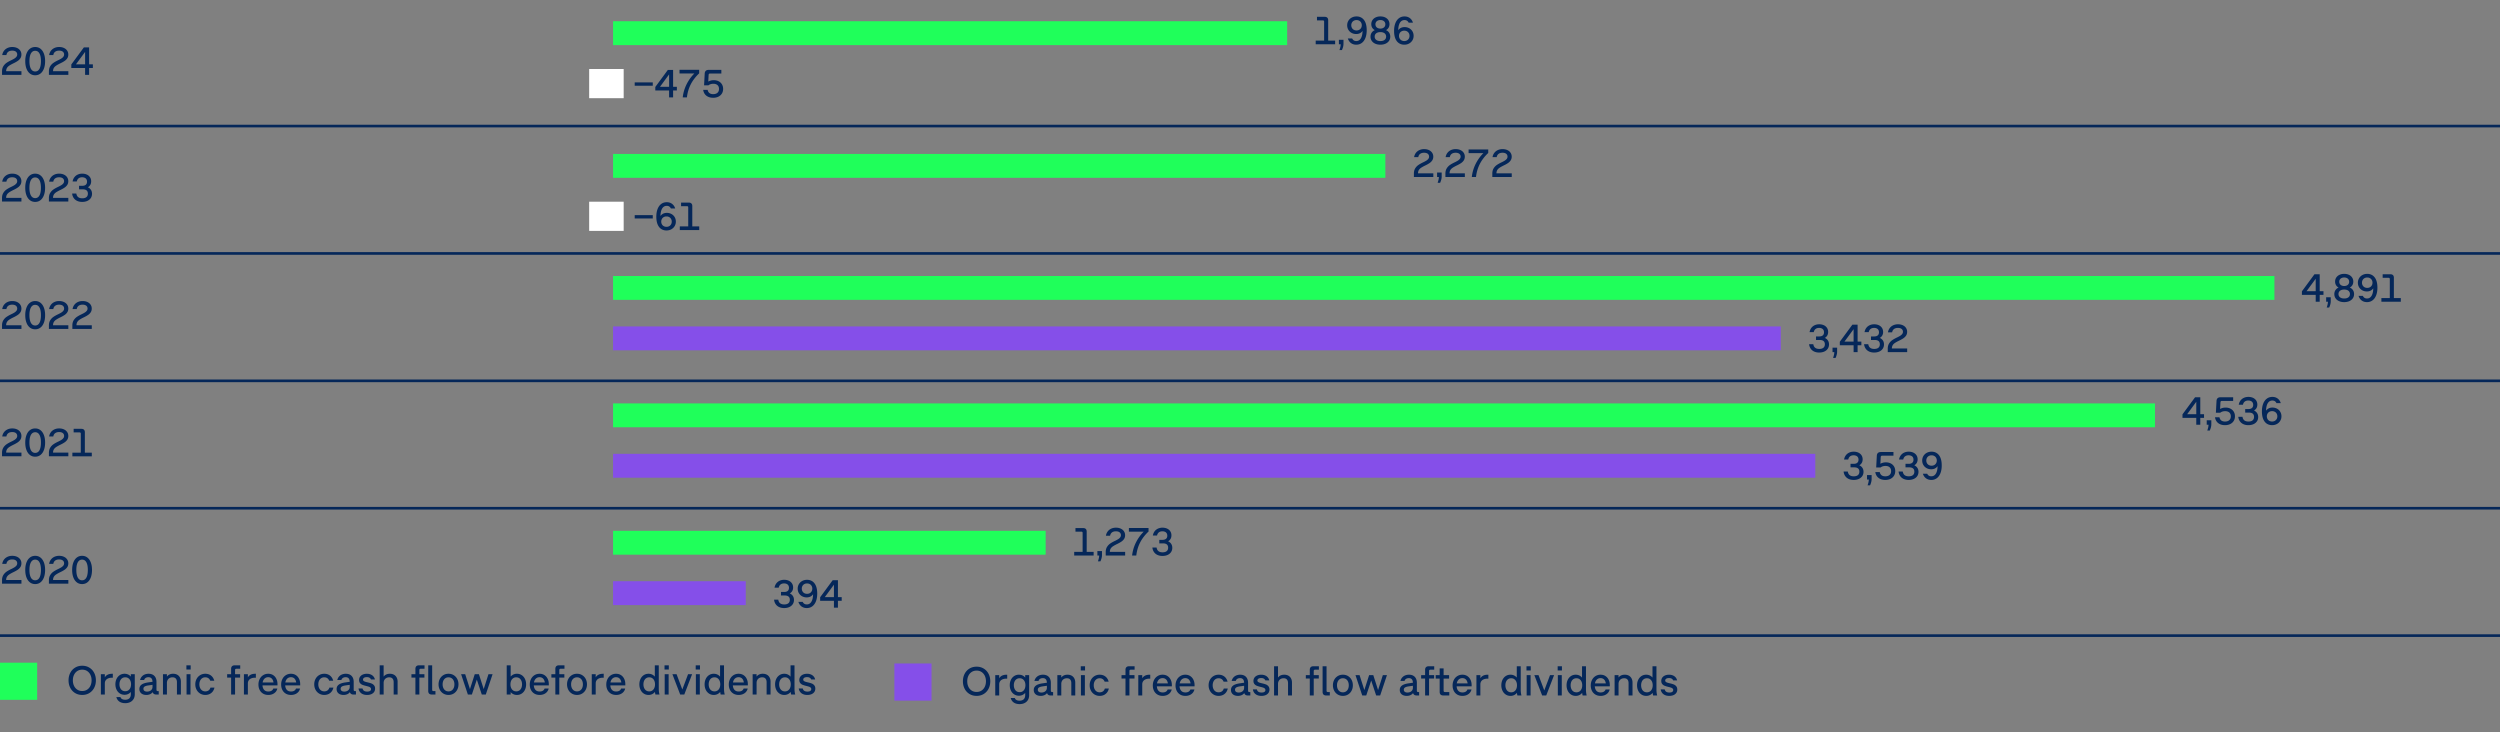 <svg xmlns="http://www.w3.org/2000/svg" width="942" height="276" viewBox="0 0 942 276"><rect x="0" y="0" width="942" height="276" fill="#808080" stroke="none"/><g data-name="Grafik"><path fill="#854fe9" d="M231 171h453v9H231z"/><path fill="#1fff5a" d="M231 152h581v9H231z"/><path fill="#854fe9" d="M231 123h440v9H231z"/><path fill="#1fff5a" d="M231 104h626v9H231zM231 58h291v9H231z"/><path fill="#854fe9" d="M231 219h50v9h-50z"/><path fill="#1fff5a" d="M231 200h163v9H231zM231 8h254v9H231z"/><path fill="#fff" d="M222 26h13v11h-13zM222 76h13v11h-13z"/><path fill="none" stroke="#052759" stroke-miterlimit="10" d="M-1 191.5h943M-1 47.5h943M-1 95.5h943M-1 143.5h943M-1 239.5h943"/><g fill="#052759"><path d="M1.225 25.021a4.187 4.187 0 011.192-1.302c.487-.344 1.094-.687 1.819-1.027.51-.239.923-.462 1.241-.667.317-.205.564-.428.742-.667a1.34 1.34 0 00.267-.818c0-.3-.074-.56-.222-.779a1.39 1.39 0 00-.642-.507c-.279-.117-.617-.176-1.012-.176-.615 0-1.111.142-1.489.423-.378.283-.614.697-.709 1.242H.838c.101-.61.321-1.143.664-1.598s.782-.808 1.32-1.058c.537-.25 1.139-.375 1.804-.375s1.259.118 1.781.356c.522.237.93.572 1.223 1.005a2.6 2.6 0 01.438 1.489c0 .524-.125.982-.375 1.372s-.58.726-.99 1.009c-.41.282-.93.576-1.56.881-.726.35-1.281.656-1.669.919s-.675.556-.862.882c-.188.324-.286.727-.297 1.207h5.768v1.38H.764v-1.298c0-.74.153-1.371.461-1.894zM11.264 27.702c-.565-.44-.998-1.062-1.298-1.864s-.45-1.736-.45-2.801.15-1.999.45-2.801c.3-.803.732-1.424 1.298-1.864.564-.44 1.229-.66 1.995-.66.77 0 1.436.22 1.998.66s.994 1.062 1.294 1.864c.3.802.45 1.735.45 2.801s-.15 1.998-.45 2.801-.731 1.424-1.294 1.864-1.229.659-1.998.659c-.766 0-1.431-.219-1.995-.659zm3.206-1.241c.322-.312.562-.76.72-1.343s.236-1.276.236-2.081-.079-1.499-.236-2.082c-.157-.582-.397-1.029-.72-1.342s-.727-.469-1.211-.469c-.48 0-.882.156-1.204.469s-.563.76-.724 1.342c-.16.583-.24 1.277-.24 2.082s.08 1.498.24 2.081.401 1.03.724 1.343.724.469 1.204.469c.484 0 .889-.156 1.211-.469zM18.895 25.021a4.187 4.187 0 011.192-1.302c.487-.344 1.094-.687 1.819-1.027.51-.239.923-.462 1.241-.667.317-.205.564-.428.742-.667a1.34 1.34 0 00.267-.818c0-.3-.074-.56-.222-.779a1.39 1.39 0 00-.642-.507c-.279-.117-.617-.176-1.012-.176-.615 0-1.111.142-1.489.423-.378.283-.614.697-.709 1.242h-1.575c.101-.61.321-1.143.664-1.598s.782-.808 1.32-1.058c.537-.25 1.139-.375 1.804-.375s1.259.118 1.781.356c.522.237.93.572 1.223 1.005a2.6 2.6 0 01.438 1.489c0 .524-.125.982-.375 1.372s-.58.726-.99 1.009c-.41.282-.93.576-1.56.881-.726.35-1.281.656-1.669.919s-.675.556-.862.882c-.188.324-.286.727-.297 1.207h5.768v1.38h-7.319v-1.298c0-.74.153-1.371.461-1.894zM32.068 25.617h-5.197v-1.328l4.732-6.428h1.973v6.375h1.417v1.381h-1.417v2.595h-1.508v-2.595zm0-1.381v-4.688l-3.442 4.688h3.442z"/></g><g fill="#052759"><path d="M1.219 72.741a4.187 4.187 0 011.192-1.302c.487-.344 1.094-.687 1.819-1.027.51-.239.923-.462 1.241-.667.317-.205.564-.428.742-.667a1.34 1.34 0 00.267-.818c0-.3-.074-.56-.222-.779a1.39 1.39 0 00-.642-.507c-.279-.117-.617-.176-1.012-.176-.615 0-1.111.142-1.489.423-.378.283-.614.697-.709 1.242H.832c.101-.61.321-1.143.664-1.598s.782-.808 1.32-1.058c.537-.25 1.139-.375 1.804-.375s1.259.118 1.781.356c.522.237.93.572 1.223 1.005a2.6 2.6 0 01.438 1.489c0 .524-.125.982-.375 1.372s-.58.726-.99 1.009c-.41.282-.93.576-1.56.881-.726.35-1.281.656-1.669.919s-.675.556-.862.882c-.188.324-.286.727-.297 1.207h5.768v1.38H.758v-1.298c0-.74.153-1.371.461-1.894zM11.258 75.423c-.565-.44-.998-1.062-1.298-1.864s-.45-1.736-.45-2.801.15-1.999.45-2.801c.3-.803.732-1.424 1.298-1.864.564-.44 1.229-.66 1.995-.66.77 0 1.436.22 1.998.66s.994 1.062 1.294 1.864c.3.802.45 1.735.45 2.801s-.15 1.998-.45 2.801-.731 1.424-1.294 1.864-1.229.659-1.998.659c-.766 0-1.431-.219-1.995-.659zm3.206-1.241c.322-.312.562-.76.72-1.343s.236-1.276.236-2.081-.079-1.499-.236-2.082c-.157-.582-.397-1.029-.72-1.342s-.727-.469-1.211-.469c-.48 0-.882.156-1.204.469s-.563.76-.724 1.342c-.16.583-.24 1.277-.24 2.082s.08 1.498.24 2.081.401 1.03.724 1.343.724.469 1.204.469c.484 0 .889-.156 1.211-.469zM18.889 72.741a4.187 4.187 0 011.192-1.302c.487-.344 1.094-.687 1.819-1.027.51-.239.923-.462 1.241-.667.317-.205.564-.428.742-.667a1.34 1.34 0 00.267-.818c0-.3-.074-.56-.222-.779a1.39 1.39 0 00-.642-.507c-.279-.117-.617-.176-1.012-.176-.615 0-1.111.142-1.489.423-.378.283-.614.697-.709 1.242h-1.575c.101-.61.321-1.143.664-1.598s.782-.808 1.32-1.058c.537-.25 1.139-.375 1.804-.375s1.259.118 1.781.356c.522.237.93.572 1.223 1.005a2.6 2.6 0 01.438 1.489c0 .524-.125.982-.375 1.372s-.58.726-.99 1.009c-.41.282-.93.576-1.56.881-.726.35-1.281.656-1.669.919s-.675.556-.862.882c-.188.324-.286.727-.297 1.207h5.768v1.38h-7.319v-1.298c0-.74.153-1.371.461-1.894zM29.081 75.7c-.548-.255-.985-.62-1.312-1.095s-.526-1.035-.596-1.68h1.582c.095.604.329 1.055.701 1.35s.889.442 1.549.442c.68 0 1.201-.15 1.563-.45s.544-.732.544-1.297c0-.541-.162-.947-.487-1.219-.325-.273-.806-.409-1.44-.409h-1.402v-1.327h1.2c.58 0 1.026-.133 1.339-.398.312-.265.469-.654.469-1.17 0-.359-.078-.664-.232-.911a1.422 1.422 0 00-.649-.555 2.393 2.393 0 00-.971-.184c-.545 0-.99.136-1.335.409-.345.271-.57.666-.675 1.181h-1.575c.1-.595.313-1.115.641-1.56a3.266 3.266 0 011.265-1.031c.515-.243 1.092-.364 1.732-.364.649 0 1.229.118 1.739.356a2.78 2.78 0 011.193 1.012c.284.438.427.947.427 1.527 0 .504-.108.945-.326 1.323s-.526.684-.926.919c.495.22.881.54 1.158.96s.417.917.417 1.492c0 .615-.157 1.153-.469 1.616-.313.463-.748.818-1.306 1.068s-1.196.375-1.916.375-1.354-.127-1.901-.382z"/></g><g fill="#052759"><path d="M1.225 120.74a4.195 4.195 0 011.192-1.301c.487-.345 1.094-.688 1.819-1.027.51-.24.923-.463 1.241-.668.317-.205.564-.428.742-.667.178-.24.267-.513.267-.817 0-.301-.074-.561-.222-.78s-.361-.389-.642-.507c-.279-.117-.617-.176-1.012-.176-.615 0-1.111.142-1.489.424-.378.283-.614.696-.709 1.241H.838c.101-.61.321-1.142.664-1.597s.782-.809 1.32-1.059c.537-.25 1.139-.375 1.804-.375s1.259.119 1.781.357c.522.236.93.572 1.223 1.004.292.434.438.93.438 1.489 0 .524-.125.982-.375 1.372-.25.391-.58.727-.99 1.01-.41.281-.93.576-1.56.881-.726.35-1.281.656-1.669.918-.388.264-.675.557-.862.882s-.286.728-.297 1.208h5.768v1.379H.764v-1.297c0-.74.153-1.371.461-1.895zM11.264 123.422c-.565-.439-.998-1.061-1.298-1.863s-.45-1.736-.45-2.801.15-2 .45-2.802c.3-.803.732-1.424 1.298-1.864.564-.439 1.229-.66 1.995-.66.77 0 1.436.221 1.998.66.562.44.994 1.062 1.294 1.864.3.802.45 1.735.45 2.802s-.15 1.998-.45 2.801-.731 1.424-1.294 1.863c-.562.44-1.229.66-1.998.66-.766 0-1.431-.22-1.995-.66zm3.206-1.241c.322-.312.562-.76.72-1.343.157-.582.236-1.275.236-2.08s-.079-1.5-.236-2.082-.397-1.029-.72-1.342-.727-.469-1.211-.469c-.48 0-.882.156-1.204.469s-.563.76-.724 1.342-.24 1.276-.24 2.082.08 1.498.24 2.08c.16.583.401 1.031.724 1.343.322.313.724.469 1.204.469.484 0 .889-.155 1.211-.469zM18.895 120.74a4.195 4.195 0 011.192-1.301c.487-.345 1.094-.688 1.819-1.027.51-.24.923-.463 1.241-.668.317-.205.564-.428.742-.667.178-.24.267-.513.267-.817 0-.301-.074-.561-.222-.78s-.361-.389-.642-.507c-.279-.117-.617-.176-1.012-.176-.615 0-1.111.142-1.489.424-.378.283-.614.696-.709 1.241h-1.575c.101-.61.321-1.142.664-1.597s.782-.809 1.32-1.059c.537-.25 1.139-.375 1.804-.375s1.259.119 1.781.357c.522.236.93.572 1.223 1.004.292.434.438.93.438 1.489 0 .524-.125.982-.375 1.372-.25.391-.58.727-.99 1.01-.41.281-.93.576-1.56.881-.726.35-1.281.656-1.669.918-.388.264-.675.557-.862.882s-.286.728-.297 1.208h5.768v1.379h-7.319v-1.297c0-.74.153-1.371.461-1.895zM27.729 120.74a4.195 4.195 0 011.192-1.301c.487-.345 1.094-.688 1.819-1.027.51-.24.923-.463 1.241-.668.317-.205.564-.428.742-.667.178-.24.267-.513.267-.817 0-.301-.074-.561-.222-.78s-.361-.389-.642-.507c-.279-.117-.617-.176-1.012-.176-.615 0-1.111.142-1.489.424-.378.283-.614.696-.709 1.241h-1.575c.101-.61.321-1.142.664-1.597s.782-.809 1.32-1.059c.537-.25 1.139-.375 1.804-.375s1.259.119 1.781.357c.522.236.93.572 1.223 1.004.292.434.438.93.438 1.489 0 .524-.125.982-.375 1.372-.25.391-.58.727-.99 1.01-.41.281-.93.576-1.56.881-.726.35-1.281.656-1.669.918-.388.264-.675.557-.862.882s-.286.728-.297 1.208h5.768v1.379h-7.319v-1.297c0-.74.153-1.371.461-1.895z"/></g><g fill="#052759"><path d="M1.225 168.741a4.187 4.187 0 011.192-1.302c.487-.344 1.094-.687 1.819-1.027.51-.239.923-.462 1.241-.667.317-.205.564-.428.742-.667a1.34 1.34 0 00.267-.818c0-.3-.074-.56-.222-.779a1.39 1.39 0 00-.642-.507c-.279-.117-.617-.176-1.012-.176-.615 0-1.111.142-1.489.423-.378.283-.614.697-.709 1.242H.838c.101-.61.321-1.143.664-1.598s.782-.808 1.32-1.058c.537-.25 1.139-.375 1.804-.375s1.259.118 1.781.356c.522.237.93.572 1.223 1.005a2.6 2.6 0 01.438 1.489c0 .524-.125.982-.375 1.372s-.58.726-.99 1.009c-.41.282-.93.576-1.56.881-.726.35-1.281.656-1.669.919s-.675.556-.862.882c-.188.324-.286.727-.297 1.207h5.768v1.38H.764v-1.298c0-.74.153-1.371.461-1.894zM11.264 171.423c-.565-.44-.998-1.062-1.298-1.864s-.45-1.736-.45-2.801.15-1.999.45-2.801c.3-.803.732-1.424 1.298-1.864.564-.44 1.229-.66 1.995-.66.77 0 1.436.22 1.998.66s.994 1.062 1.294 1.864c.3.802.45 1.735.45 2.801s-.15 1.998-.45 2.801-.731 1.424-1.294 1.864-1.229.659-1.998.659c-.766 0-1.431-.219-1.995-.659zm3.206-1.241c.322-.312.562-.76.72-1.343s.236-1.276.236-2.081-.079-1.499-.236-2.082c-.157-.582-.397-1.029-.72-1.342s-.727-.469-1.211-.469c-.48 0-.882.156-1.204.469s-.563.76-.724 1.342c-.16.583-.24 1.277-.24 2.082s.08 1.498.24 2.081.401 1.03.724 1.343.724.469 1.204.469c.484 0 .889-.156 1.211-.469zM18.895 168.741a4.187 4.187 0 011.192-1.302c.487-.344 1.094-.687 1.819-1.027.51-.239.923-.462 1.241-.667.317-.205.564-.428.742-.667a1.34 1.34 0 00.267-.818c0-.3-.074-.56-.222-.779a1.39 1.39 0 00-.642-.507c-.279-.117-.617-.176-1.012-.176-.615 0-1.111.142-1.489.423-.378.283-.614.697-.709 1.242h-1.575c.101-.61.321-1.143.664-1.598s.782-.808 1.32-1.058c.537-.25 1.139-.375 1.804-.375s1.259.118 1.781.356c.522.237.93.572 1.223 1.005a2.6 2.6 0 01.438 1.489c0 .524-.125.982-.375 1.372s-.58.726-.99 1.009c-.41.282-.93.576-1.56.881-.726.35-1.281.656-1.669.919s-.675.556-.862.882c-.188.324-.286.727-.297 1.207h5.768v1.38h-7.319v-1.298c0-.74.153-1.371.461-1.894zM30.32 163.045c-.08-.08-.194-.119-.345-.119h-2.228v-1.344h2.918c.425 0 .748.111.971.334s.334.547.334.972v7.665h2.617v1.38h-7.319v-1.38h3.172v-7.162c0-.15-.04-.266-.12-.346z"/></g><g fill="#052759"><path d="M1.225 216.741a4.187 4.187 0 011.192-1.302c.487-.344 1.094-.687 1.819-1.027.51-.239.923-.462 1.241-.667.317-.205.564-.428.742-.667a1.34 1.34 0 00.267-.818c0-.3-.074-.56-.222-.779a1.39 1.39 0 00-.642-.507c-.279-.117-.617-.176-1.012-.176-.615 0-1.111.142-1.489.423-.378.283-.614.697-.709 1.242H.838c.101-.61.321-1.143.664-1.598s.782-.808 1.32-1.058c.537-.25 1.139-.375 1.804-.375s1.259.118 1.781.356c.522.237.93.572 1.223 1.005a2.6 2.6 0 01.438 1.489c0 .524-.125.982-.375 1.372s-.58.726-.99 1.009c-.41.282-.93.576-1.56.881-.726.35-1.281.656-1.669.919s-.675.556-.862.882c-.188.324-.286.727-.297 1.207h5.768v1.38H.764v-1.298c0-.74.153-1.371.461-1.894zM11.264 219.423c-.565-.44-.998-1.062-1.298-1.864s-.45-1.736-.45-2.801.15-1.999.45-2.801c.3-.803.732-1.424 1.298-1.864.564-.44 1.229-.66 1.995-.66.77 0 1.436.22 1.998.66s.994 1.062 1.294 1.864c.3.802.45 1.735.45 2.801s-.15 1.998-.45 2.801-.731 1.424-1.294 1.864-1.229.659-1.998.659c-.766 0-1.431-.219-1.995-.659zm3.206-1.241c.322-.312.562-.76.72-1.343s.236-1.276.236-2.081-.079-1.499-.236-2.082c-.157-.582-.397-1.029-.72-1.342s-.727-.469-1.211-.469c-.48 0-.882.156-1.204.469s-.563.76-.724 1.342c-.16.583-.24 1.277-.24 2.082s.08 1.498.24 2.081.401 1.03.724 1.343.724.469 1.204.469c.484 0 .889-.156 1.211-.469zM18.895 216.741a4.187 4.187 0 011.192-1.302c.487-.344 1.094-.687 1.819-1.027.51-.239.923-.462 1.241-.667.317-.205.564-.428.742-.667a1.34 1.34 0 00.267-.818c0-.3-.074-.56-.222-.779a1.39 1.39 0 00-.642-.507c-.279-.117-.617-.176-1.012-.176-.615 0-1.111.142-1.489.423-.378.283-.614.697-.709 1.242h-1.575c.101-.61.321-1.143.664-1.598s.782-.808 1.32-1.058c.537-.25 1.139-.375 1.804-.375s1.259.118 1.781.356c.522.237.93.572 1.223 1.005a2.6 2.6 0 01.438 1.489c0 .524-.125.982-.375 1.372s-.58.726-.99 1.009c-.41.282-.93.576-1.56.881-.726.35-1.281.656-1.669.919s-.675.556-.862.882c-.188.324-.286.727-.297 1.207h5.768v1.38h-7.319v-1.298c0-.74.153-1.371.461-1.894zM28.934 219.423c-.565-.44-.998-1.062-1.298-1.864s-.45-1.736-.45-2.801.15-1.999.45-2.801c.3-.803.732-1.424 1.298-1.864.564-.44 1.229-.66 1.995-.66.77 0 1.436.22 1.998.66s.994 1.062 1.294 1.864c.3.802.45 1.735.45 2.801s-.15 1.998-.45 2.801-.731 1.424-1.294 1.864-1.229.659-1.998.659c-.766 0-1.431-.219-1.995-.659zm3.206-1.241c.322-.312.562-.76.72-1.343s.236-1.276.236-2.081-.079-1.499-.236-2.082c-.157-.582-.397-1.029-.72-1.342s-.727-.469-1.211-.469c-.48 0-.882.156-1.204.469s-.563.76-.724 1.342c-.16.583-.24 1.277-.24 2.082s.08 1.498.24 2.081.401 1.03.724 1.343.724.469 1.204.469c.484 0 .889-.156 1.211-.469z"/></g></g><g data-name="EN"><g fill="#052759"><path d="M827.558 157.456h-5.197v-1.327l4.732-6.428h1.973v6.375h1.417v1.38h-1.417v2.595h-1.508v-2.595zm0-1.38v-4.688l-3.442 4.688h3.442zM832.042 161.067c.075-.337.118-.677.128-1.017h-.675v-1.688h1.732v1.447c0 .41-.05.81-.15 1.197-.1.387-.245.796-.435 1.227h-.938c.149-.44.263-.83.337-1.167zM836.531 159.846a3.152 3.152 0 01-1.298-1.028c-.327-.447-.533-.979-.618-1.594h1.672c.11.54.34.944.69 1.212.35.268.817.4 1.402.4.455 0 .847-.076 1.174-.229s.578-.375.754-.668c.175-.292.263-.643.263-1.053s-.083-.762-.248-1.055c-.165-.292-.407-.516-.728-.671s-.702-.232-1.147-.232c-.37 0-.714.05-1.031.149a2.433 2.433 0 00-.821.436h-1.649l.239-4.439c.05-.926.565-1.389 1.545-1.389h4.726v1.381h-4.26c-.176 0-.307.045-.395.135-.087.09-.136.225-.146.405l-.128 2.505c.28-.17.595-.301.945-.395.35-.092.728-.139 1.132-.139.695 0 1.31.139 1.842.413s.946.661 1.241 1.159c.295.497.442 1.07.442 1.721 0 .66-.156 1.241-.469 1.744-.312.502-.753.893-1.32 1.17s-1.221.416-1.961.416c-.695 0-1.312-.119-1.849-.355zM845.291 159.818a3.178 3.178 0 01-1.312-1.095c-.327-.475-.526-1.034-.596-1.68h1.582c.095.604.329 1.055.701 1.35.372.296.889.442 1.549.442.68 0 1.201-.15 1.563-.449.362-.301.544-.732.544-1.298 0-.54-.162-.946-.487-1.219s-.806-.409-1.44-.409h-1.402v-1.327h1.2c.58 0 1.026-.132 1.339-.397s.469-.654.469-1.17c0-.36-.078-.664-.232-.912a1.434 1.434 0 00-.649-.555 2.393 2.393 0 00-.971-.184c-.545 0-.99.137-1.335.409s-.57.666-.675 1.181h-1.575c.1-.595.313-1.115.641-1.56a3.284 3.284 0 011.265-1.031c.515-.243 1.092-.364 1.732-.364.649 0 1.229.119 1.739.357.511.236.908.574 1.193 1.012.284.438.427.946.427 1.526 0 .505-.108.946-.326 1.323a2.522 2.522 0 01-.926.92c.495.219.881.539 1.158.959s.417.918.417 1.492c0 .615-.157 1.154-.469 1.617-.313.463-.748.818-1.306 1.068s-1.196.375-1.916.375-1.354-.127-1.901-.383zM854.295 159.736c-.535-.311-.97-.77-1.305-1.38-.466-.854-.698-1.976-.698-3.36 0-1.095.158-2.053.473-2.873.315-.819.771-1.453 1.365-1.9s1.295-.672 2.1-.672c.525 0 1 .097 1.426.289.425.193.784.465 1.079.818.295.352.516.766.66 1.24h-1.62a1.675 1.675 0 00-.607-.724c-.26-.167-.572-.251-.938-.251-.51 0-.939.154-1.29.465-.35.311-.614.752-.795 1.324-.18.572-.277 1.251-.292 2.035.26-.375.592-.664.997-.869s.87-.308 1.396-.308a3.56 3.56 0 011.743.427c.518.285.924.678 1.219 1.178s.442 1.062.442 1.688a3.23 3.23 0 01-1.713 2.899c-.538.292-1.145.438-1.819.438-.68 0-1.287-.154-1.822-.465zm2.865-1.162c.3-.17.532-.404.697-.701.165-.298.247-.632.247-1.002s-.082-.703-.247-1.001-.397-.531-.697-.701c-.301-.17-.646-.255-1.035-.255s-.735.085-1.035.255-.532.403-.697.701-.248.632-.248 1.001.083.704.248 1.002c.165.297.397.531.697.701s.645.254 1.035.254.734-.084 1.035-.254z"/></g><g fill="#052759"><path d="M407.81 200.441c-.08-.079-.194-.119-.345-.119h-2.228v-1.343h2.918c.425 0 .748.111.971.334.223.222.334.546.334.972v7.664h2.617v1.381h-7.319v-1.381h3.172v-7.162c0-.15-.04-.266-.12-.346zM414.042 210.346c.075-.338.118-.676.128-1.016h-.675v-1.688h1.732v1.447c0 .41-.05.809-.15 1.195-.1.389-.245.797-.435 1.227h-.938c.149-.439.263-.828.337-1.166zM417.099 206.139c.308-.523.705-.957 1.192-1.302s1.094-.687 1.819-1.027c.51-.239.923-.462 1.241-.667.317-.205.564-.428.742-.668s.267-.513.267-.817c0-.3-.074-.56-.222-.78a1.388 1.388 0 00-.642-.506c-.279-.117-.617-.176-1.012-.176-.615 0-1.111.141-1.489.423s-.614.696-.709 1.241h-1.575c.101-.609.321-1.143.664-1.598s.782-.807 1.32-1.057c.537-.25 1.139-.375 1.804-.375s1.259.118 1.781.355c.522.238.93.572 1.223 1.006.292.432.438.928.438 1.488 0 .525-.125.982-.375 1.373-.25.389-.58.726-.99 1.008-.41.283-.93.576-1.56.881-.726.351-1.281.656-1.669.92-.388.262-.675.556-.862.881s-.286.728-.297 1.207h5.768v1.381h-7.319v-1.298c0-.74.153-1.372.461-1.894zM427.97 204.519a15.533 15.533 0 012.978-4.188h-5.58v-1.381h7.402v1.328c-1.359 1.279-2.42 2.666-3.18 4.158s-1.237 3.124-1.433 4.895h-1.582a14.786 14.786 0 011.395-4.812zM436.126 209.098c-.548-.256-.985-.621-1.312-1.096s-.526-1.035-.596-1.68h1.582c.095.605.329 1.055.701 1.35s.889.443 1.549.443c.68 0 1.201-.15 1.563-.451.362-.299.544-.732.544-1.297 0-.54-.162-.946-.487-1.219s-.806-.408-1.44-.408h-1.402v-1.328h1.2c.58 0 1.026-.133 1.339-.397s.469-.655.469-1.17c0-.36-.078-.664-.232-.911a1.416 1.416 0 00-.649-.555 2.376 2.376 0 00-.971-.184c-.545 0-.99.136-1.335.408s-.57.666-.675 1.182h-1.575c.1-.596.313-1.115.641-1.561a3.266 3.266 0 011.265-1.031 4.022 4.022 0 011.732-.363c.649 0 1.229.118 1.739.355.511.238.908.575 1.193 1.013.284.438.427.946.427 1.526 0 .505-.108.946-.326 1.324a2.51 2.51 0 01-.926.918c.495.221.881.541 1.158.961s.417.917.417 1.492c0 .615-.157 1.153-.469 1.615-.313.463-.748.819-1.306 1.069s-1.196.375-1.916.375-1.354-.128-1.901-.382z"/></g><g fill="#052759"><path d="M293.576 228.736a3.187 3.187 0 01-1.312-1.096c-.327-.475-.526-1.034-.596-1.68h1.582c.095.605.329 1.055.701 1.35.372.296.889.443 1.549.443.68 0 1.201-.15 1.563-.45s.544-.732.544-1.298c0-.539-.162-.945-.487-1.219-.325-.271-.806-.408-1.44-.408h-1.402v-1.328h1.2c.58 0 1.026-.132 1.339-.396.312-.266.469-.655.469-1.17 0-.361-.078-.664-.232-.912a1.428 1.428 0 00-.649-.555 2.376 2.376 0 00-.971-.184c-.545 0-.99.137-1.335.408-.345.273-.57.666-.675 1.182h-1.575c.1-.596.313-1.115.641-1.561a3.284 3.284 0 011.265-1.031 4.022 4.022 0 011.732-.363c.649 0 1.229.119 1.739.356.511.237.908.575 1.193 1.013.284.438.427.945.427 1.525 0 .506-.108.947-.326 1.324s-.526.684-.926.919c.495.22.881.54 1.158.96s.417.918.417 1.492c0 .615-.157 1.154-.469 1.616-.313.463-.748.819-1.306 1.069s-1.196.375-1.916.375-1.354-.128-1.901-.383zM305.925 218.934c.535.311.97.77 1.305 1.381.466.85.698 1.969.698 3.359 0 1.095-.158 2.053-.473 2.873-.315.819-.771 1.453-1.365 1.9s-1.295.672-2.1.672c-.525 0-1-.097-1.425-.289a2.997 2.997 0 01-1.08-.817 3.482 3.482 0 01-.66-1.241h1.62c.145.314.347.557.607.724.26.167.572.251.938.251.51 0 .939-.154 1.29-.465.35-.311.614-.751.795-1.324.18-.572.277-1.251.292-2.035-.26.375-.592.664-.997.869s-.87.308-1.396.308a3.56 3.56 0 01-1.743-.427c-.518-.285-.924-.678-1.219-1.178s-.442-1.062-.442-1.688a3.231 3.231 0 011.714-2.898c.537-.293 1.144-.439 1.818-.439.68 0 1.287.155 1.822.465zm-2.865 1.162c-.3.17-.532.404-.697.701-.165.299-.247.632-.247 1.002s.082.703.247 1.001.397.532.697.702c.301.17.646.254 1.035.254s.735-.084 1.035-.254.532-.404.697-.702.248-.631.248-1.001-.083-.703-.248-1.002c-.165-.297-.397-.531-.697-.701s-.645-.254-1.035-.254-.734.084-1.035.254zM314.228 226.373h-5.197v-1.326l4.732-6.428h1.973v6.375h1.417v1.379h-1.417v2.596h-1.508v-2.596zm0-1.379v-4.688l-3.442 4.688h3.442z"/></g><g fill="#052759"><path d="M696.576 180.458c-.548-.255-.985-.62-1.312-1.095s-.526-1.035-.596-1.68h1.582c.095.604.329 1.055.701 1.35s.889.442 1.549.442c.68 0 1.201-.15 1.563-.45s.544-.732.544-1.297c0-.541-.162-.947-.487-1.219-.325-.273-.806-.409-1.44-.409h-1.402v-1.327h1.2c.58 0 1.026-.133 1.339-.398.312-.265.469-.654.469-1.17 0-.359-.078-.664-.232-.911a1.422 1.422 0 00-.649-.555 2.393 2.393 0 00-.971-.184c-.545 0-.99.136-1.335.409-.345.271-.57.666-.675 1.181h-1.575c.1-.595.313-1.115.641-1.56a3.266 3.266 0 011.265-1.031c.515-.243 1.092-.364 1.732-.364.649 0 1.229.118 1.739.356a2.78 2.78 0 011.193 1.012c.284.438.427.947.427 1.527 0 .504-.108.945-.326 1.323s-.526.684-.926.919c.495.22.881.54 1.158.96s.417.917.417 1.492c0 .615-.157 1.153-.469 1.616-.313.463-.748.818-1.306 1.068s-1.196.375-1.916.375-1.354-.127-1.901-.382zM704.042 181.707c.075-.338.118-.677.128-1.017h-.675v-1.688h1.732v1.447c0 .41-.05.81-.15 1.196a7.98 7.98 0 01-.435 1.227h-.938c.149-.439.263-.829.337-1.166zM708.531 180.484a3.158 3.158 0 01-1.298-1.027c-.327-.447-.533-.979-.618-1.594h1.672c.11.539.34.943.69 1.211.35.268.817.401 1.402.401.455 0 .847-.076 1.174-.229.327-.152.578-.375.754-.667.175-.292.263-.644.263-1.054s-.083-.762-.248-1.054-.407-.517-.728-.671c-.32-.155-.702-.232-1.147-.232-.37 0-.714.05-1.031.149a2.431 2.431 0 00-.821.435h-1.649l.239-4.439c.05-.925.565-1.388 1.545-1.388h4.726v1.38h-4.26c-.176 0-.307.045-.395.135-.087.091-.136.226-.146.406l-.128 2.504c.28-.17.595-.301.945-.394a4.4 4.4 0 011.132-.139c.695 0 1.31.138 1.842.413.532.274.946.66 1.241 1.158s.442 1.071.442 1.721c0 .66-.156 1.242-.469 1.744-.312.503-.753.893-1.32 1.17s-1.221.416-1.961.416c-.695 0-1.312-.118-1.849-.355zM717.291 180.458c-.548-.255-.985-.62-1.312-1.095s-.526-1.035-.596-1.68h1.582c.095.604.329 1.055.701 1.35s.889.442 1.549.442c.68 0 1.201-.15 1.563-.45s.544-.732.544-1.297c0-.541-.162-.947-.487-1.219-.325-.273-.806-.409-1.44-.409h-1.402v-1.327h1.2c.58 0 1.026-.133 1.339-.398.312-.265.469-.654.469-1.17 0-.359-.078-.664-.232-.911a1.422 1.422 0 00-.649-.555 2.393 2.393 0 00-.971-.184c-.545 0-.99.136-1.335.409-.345.271-.57.666-.675 1.181h-1.575c.1-.595.313-1.115.641-1.56a3.266 3.266 0 011.265-1.031c.515-.243 1.092-.364 1.732-.364.649 0 1.229.118 1.739.356a2.78 2.78 0 011.193 1.012c.284.438.427.947.427 1.527 0 .504-.108.945-.326 1.323s-.526.684-.926.919c.495.22.881.54 1.158.96s.417.917.417 1.492c0 .615-.157 1.153-.469 1.616-.313.463-.748.818-1.306 1.068s-1.196.375-1.916.375-1.354-.127-1.901-.382zM729.64 170.655c.535.31.97.771 1.305 1.38.466.851.698 1.971.698 3.36 0 1.095-.158 2.052-.473 2.872-.315.82-.771 1.454-1.365 1.901-.595.448-1.295.671-2.1.671-.525 0-1-.096-1.425-.288a2.997 2.997 0 01-1.08-.817 3.482 3.482 0 01-.66-1.241h1.62c.145.315.347.556.607.724.26.168.572.251.938.251.51 0 .939-.155 1.29-.465.35-.31.614-.751.795-1.323.18-.572.277-1.252.292-2.037-.26.375-.592.666-.997.87-.405.205-.87.308-1.396.308-.645 0-1.226-.143-1.743-.428s-.924-.678-1.219-1.178-.442-1.062-.442-1.688c0-.619.15-1.185.453-1.694a3.227 3.227 0 011.261-1.204c.537-.292 1.144-.438 1.818-.438.68 0 1.287.155 1.822.465zm-2.866 1.163c-.3.17-.532.403-.697.701-.165.297-.247.631-.247 1.001s.082.704.247 1.001c.165.298.397.531.697.701.301.17.646.256 1.035.256s.735-.086 1.035-.256.532-.403.697-.701c.165-.297.248-.631.248-1.001s-.083-.704-.248-1.001c-.165-.298-.397-.531-.697-.701s-.645-.256-1.035-.256-.734.086-1.035.256z"/></g><g fill="#052759"><path d="M683.576 132.458c-.548-.255-.985-.62-1.312-1.095s-.526-1.035-.596-1.68h1.582c.095.604.329 1.055.701 1.35s.889.442 1.549.442c.68 0 1.201-.15 1.563-.45s.544-.732.544-1.297c0-.541-.162-.947-.487-1.219-.325-.273-.806-.409-1.44-.409h-1.402v-1.327h1.2c.58 0 1.026-.133 1.339-.398.312-.265.469-.654.469-1.17 0-.359-.078-.664-.232-.911a1.422 1.422 0 00-.649-.555 2.393 2.393 0 00-.971-.184c-.545 0-.99.136-1.335.409-.345.271-.57.666-.675 1.181h-1.575c.1-.595.313-1.115.641-1.56a3.266 3.266 0 011.265-1.031c.515-.243 1.092-.364 1.732-.364.649 0 1.229.118 1.739.356a2.78 2.78 0 011.193 1.012c.284.438.427.947.427 1.527 0 .504-.108.945-.326 1.323s-.526.684-.926.919c.495.22.881.54 1.158.96s.417.917.417 1.492c0 .615-.157 1.153-.469 1.616-.313.463-.748.818-1.306 1.068s-1.196.375-1.916.375-1.354-.127-1.901-.382zM691.042 133.707c.075-.338.118-.677.128-1.017h-.675v-1.688h1.732v1.447c0 .41-.05.81-.15 1.196a7.98 7.98 0 01-.435 1.227h-.938c.149-.439.263-.829.337-1.166zM698.438 130.096h-5.197v-1.328l4.732-6.428h1.973v6.375h1.417v1.381h-1.417v2.595h-1.508v-2.595zm0-1.381v-4.688l-3.442 4.688h3.442zM704.291 132.458c-.548-.255-.985-.62-1.312-1.095s-.526-1.035-.596-1.68h1.582c.095.604.329 1.055.701 1.35s.889.442 1.549.442c.68 0 1.201-.15 1.563-.45s.544-.732.544-1.297c0-.541-.162-.947-.487-1.219-.325-.273-.806-.409-1.44-.409h-1.402v-1.327h1.2c.58 0 1.026-.133 1.339-.398.312-.265.469-.654.469-1.17 0-.359-.078-.664-.232-.911a1.422 1.422 0 00-.649-.555 2.393 2.393 0 00-.971-.184c-.545 0-.99.136-1.335.409-.345.271-.57.666-.675 1.181h-1.575c.1-.595.313-1.115.641-1.56a3.266 3.266 0 011.265-1.031c.515-.243 1.092-.364 1.732-.364.649 0 1.229.118 1.739.356a2.78 2.78 0 011.193 1.012c.284.438.427.947.427 1.527 0 .504-.108.945-.326 1.323s-.526.684-.926.919c.495.22.881.54 1.158.96s.417.917.417 1.492c0 .615-.157 1.153-.469 1.616-.313.463-.748.818-1.306 1.068s-1.196.375-1.916.375-1.354-.127-1.901-.382zM711.769 129.499a4.187 4.187 0 011.192-1.302c.487-.344 1.094-.687 1.819-1.027.51-.239.923-.462 1.241-.667.317-.205.564-.428.742-.667a1.34 1.34 0 00.267-.818c0-.3-.074-.56-.222-.779a1.39 1.39 0 00-.642-.507c-.279-.117-.617-.176-1.012-.176-.615 0-1.111.142-1.489.423-.378.283-.614.697-.709 1.242h-1.575c.101-.61.321-1.143.664-1.598s.782-.808 1.32-1.058c.537-.25 1.139-.375 1.804-.375s1.259.118 1.781.356c.522.237.93.572 1.223 1.005a2.6 2.6 0 01.438 1.489c0 .524-.125.982-.375 1.372s-.58.726-.99 1.009c-.41.282-.93.576-1.56.881-.726.35-1.281.656-1.669.919s-.675.556-.862.882c-.188.324-.286.727-.297 1.207h5.768v1.38h-7.319v-1.298c0-.74.153-1.371.461-1.894z"/></g><g fill="#052759"><path d="M239.156 81.051h6.81v1.26h-6.81v-1.26zM249.304 86.375c-.535-.31-.97-.77-1.305-1.379-.466-.855-.698-1.976-.698-3.361 0-1.094.158-2.052.473-2.872.315-.819.771-1.454 1.365-1.901s1.295-.671 2.1-.671c.525 0 1 .097 1.426.288.425.193.784.466 1.079.818s.516.766.66 1.241h-1.62c-.145-.315-.348-.556-.607-.724s-.572-.252-.938-.252c-.51 0-.939.155-1.29.465-.35.311-.614.752-.795 1.324-.18.572-.277 1.252-.292 2.036.26-.375.592-.665.997-.87s.87-.307 1.396-.307a3.56 3.56 0 011.743.427c.518.285.924.678 1.219 1.178s.442 1.062.442 1.688a3.233 3.233 0 01-1.713 2.899c-.538.292-1.145.438-1.819.438-.68 0-1.287-.154-1.822-.465zm2.865-1.162c.3-.17.532-.404.697-.701s.247-.631.247-1.002c0-.369-.082-.703-.247-1a1.786 1.786 0 00-.697-.701c-.301-.17-.646-.256-1.035-.256s-.735.086-1.035.256-.532.403-.697.701a2.026 2.026 0 00-.248 1c0 .371.083.705.248 1.002s.397.531.697.701.645.255 1.035.255.734-.085 1.035-.255zM259.203 77.803c-.08-.08-.194-.119-.345-.119h-2.228V76.34h2.918c.425 0 .748.111.971.334s.334.547.334.972v7.665h2.617v1.38h-7.319v-1.38h3.172v-7.162c0-.15-.04-.266-.12-.346z"/></g><g fill="#052759"><path d="M533.219 63.499a4.187 4.187 0 011.192-1.302c.487-.344 1.094-.687 1.819-1.027.51-.239.923-.462 1.241-.667.317-.205.564-.428.742-.667a1.34 1.34 0 00.267-.818c0-.3-.074-.56-.222-.779a1.39 1.39 0 00-.642-.507c-.279-.117-.617-.176-1.012-.176-.615 0-1.111.142-1.489.423-.378.283-.614.697-.709 1.242h-1.575c.101-.61.321-1.143.664-1.598s.782-.808 1.32-1.058c.537-.25 1.139-.375 1.804-.375s1.259.118 1.781.356c.522.237.93.572 1.223 1.005a2.6 2.6 0 01.438 1.489c0 .524-.125.982-.375 1.372s-.58.726-.99 1.009c-.41.282-.93.576-1.56.881-.726.35-1.281.656-1.669.919s-.675.556-.862.882c-.188.324-.286.727-.297 1.207h5.768v1.38h-7.319v-1.298c0-.74.153-1.371.461-1.894zM542.042 67.707c.075-.338.118-.677.128-1.017h-.675v-1.688h1.732v1.447c0 .41-.05.81-.15 1.196a7.98 7.98 0 01-.435 1.227h-.938c.149-.439.263-.829.337-1.166zM545.099 63.499a4.187 4.187 0 011.192-1.302c.487-.344 1.094-.687 1.819-1.027.51-.239.923-.462 1.241-.667.317-.205.564-.428.742-.667a1.34 1.34 0 00.267-.818c0-.3-.074-.56-.222-.779a1.39 1.39 0 00-.642-.507c-.279-.117-.617-.176-1.012-.176-.615 0-1.111.142-1.489.423-.378.283-.614.697-.709 1.242h-1.575c.101-.61.321-1.143.664-1.598s.782-.808 1.32-1.058c.537-.25 1.139-.375 1.804-.375s1.259.118 1.781.356c.522.237.93.572 1.223 1.005a2.6 2.6 0 01.438 1.489c0 .524-.125.982-.375 1.372s-.58.726-.99 1.009c-.41.282-.93.576-1.56.881-.726.35-1.281.656-1.669.919s-.675.556-.862.882c-.188.324-.286.727-.297 1.207h5.768v1.38h-7.319v-1.298c0-.74.153-1.371.461-1.894zM555.97 61.879a15.533 15.533 0 012.978-4.188h-5.58v-1.38h7.402v1.327c-1.359 1.28-2.42 2.667-3.18 4.159s-1.237 3.123-1.433 4.894h-1.582a14.8 14.8 0 011.395-4.812zM562.769 63.499a4.187 4.187 0 011.192-1.302c.487-.344 1.094-.687 1.819-1.027.51-.239.923-.462 1.241-.667.317-.205.564-.428.742-.667a1.34 1.34 0 00.267-.818c0-.3-.074-.56-.222-.779a1.39 1.39 0 00-.642-.507c-.279-.117-.617-.176-1.012-.176-.615 0-1.111.142-1.489.423-.378.283-.614.697-.709 1.242h-1.575c.101-.61.321-1.143.664-1.598s.782-.808 1.32-1.058c.537-.25 1.139-.375 1.804-.375s1.259.118 1.781.356c.522.237.93.572 1.223 1.005a2.6 2.6 0 01.438 1.489c0 .524-.125.982-.375 1.372s-.58.726-.99 1.009c-.41.282-.93.576-1.56.881-.726.35-1.281.656-1.669.919s-.675.556-.862.882c-.188.324-.286.727-.297 1.207h5.768v1.38h-7.319v-1.298c0-.74.153-1.371.461-1.894z"/></g><g fill="#052759"><path d="M872.558 111.096h-5.197v-1.328l4.732-6.428h1.973v6.375h1.417v1.381h-1.417v2.595h-1.508v-2.595zm0-1.381v-4.688l-3.442 4.688h3.442zM877.042 114.707c.075-.338.118-.677.128-1.017h-.675v-1.688h1.732v1.447c0 .41-.05.81-.15 1.196a7.98 7.98 0 01-.435 1.227h-.938c.149-.439.263-.829.337-1.166zM881.352 113.462c-.562-.253-.999-.608-1.31-1.065-.31-.457-.465-.986-.465-1.586 0-.564.142-1.061.424-1.485s.679-.75 1.188-.975c-.425-.226-.751-.53-.979-.915s-.341-.83-.341-1.335c0-.57.145-1.075.435-1.515.29-.44.694-.783 1.212-1.027.517-.246 1.11-.368 1.781-.368s1.265.122 1.784.368c.521.244.924.587 1.212 1.027.287.439.431.944.431 1.515 0 .505-.113.95-.341 1.335s-.554.689-.979.915c.515.225.912.55 1.192.975.279.425.42.921.42 1.485 0 .6-.155 1.129-.465 1.586-.311.457-.747.812-1.31 1.065-.562.252-1.211.378-1.945.378s-1.384-.126-1.946-.378zm3.1-1.189c.325-.136.574-.329.746-.582.173-.252.259-.551.259-.896 0-.35-.086-.652-.259-.907-.172-.255-.421-.45-.746-.585s-.71-.202-1.154-.202-.829.067-1.151.202c-.323.135-.57.33-.743.585-.172.255-.259.558-.259.907s.087.65.259.9c.173.25.42.442.743.578.322.135.706.202 1.151.202s.829-.067 1.154-.202zm-.176-4.703c.282-.135.501-.324.656-.566.154-.242.232-.523.232-.844s-.078-.602-.232-.844a1.527 1.527 0 00-.656-.562c-.283-.133-.609-.198-.979-.198s-.697.065-.979.198-.501.32-.656.562c-.154.242-.232.523-.232.844s.078.602.232.844c.155.242.374.432.656.566s.609.203.979.203.695-.068.979-.203zM893.805 103.655c.535.31.97.771 1.305 1.38.466.851.698 1.971.698 3.36 0 1.095-.158 2.052-.473 2.872-.315.82-.771 1.454-1.365 1.901-.595.448-1.295.671-2.1.671-.525 0-1-.096-1.425-.288a2.997 2.997 0 01-1.08-.817 3.482 3.482 0 01-.66-1.241h1.62c.145.315.347.556.607.724.26.168.572.251.938.251.51 0 .939-.155 1.29-.465.35-.31.614-.751.795-1.323.18-.572.277-1.252.292-2.037-.26.375-.592.666-.997.87-.405.205-.87.308-1.396.308-.645 0-1.226-.143-1.743-.428s-.924-.678-1.219-1.178-.442-1.062-.442-1.688c0-.619.15-1.185.453-1.694a3.227 3.227 0 011.261-1.204c.537-.292 1.144-.438 1.818-.438.68 0 1.287.155 1.822.465zm-2.866 1.163c-.3.17-.532.403-.697.701-.165.297-.247.631-.247 1.001s.082.704.247 1.001c.165.298.397.531.697.701.301.17.646.256 1.035.256s.735-.086 1.035-.256.532-.403.697-.701c.165-.297.248-.631.248-1.001s-.083-.704-.248-1.001c-.165-.298-.397-.531-.697-.701s-.645-.256-1.035-.256-.734.086-1.035.256zM900.359 104.803c-.08-.08-.194-.119-.345-.119h-2.228v-1.344h2.918c.425 0 .748.111.971.334s.334.547.334.972v7.665h2.617v1.38h-7.319v-1.38h3.172v-7.162c0-.15-.04-.266-.12-.346z"/></g><path fill="#1fff5a" d="M0 249.699h14v14H0z"/><g fill="#052759"><path d="M28.303 261.143a4.877 4.877 0 01-1.824-1.969c-.435-.837-.652-1.777-.652-2.821s.218-1.983.652-2.821c.434-.837 1.041-1.492 1.824-1.968s1.676-.713 2.678-.713 1.895.237 2.678.713 1.391 1.131 1.825 1.968c.435.838.651 1.778.651 2.821s-.217 1.984-.651 2.821-1.042 1.493-1.825 1.969c-.783.475-1.676.713-2.678.713s-1.895-.238-2.678-.713zm4.545-1.295a3.432 3.432 0 001.229-1.441c.287-.609.431-1.294.431-2.054s-.144-1.444-.431-2.054a3.424 3.424 0 00-1.229-1.441c-.531-.352-1.154-.527-1.867-.527s-1.336.176-1.867.527c-.533.352-.941.832-1.229 1.441s-.43 1.294-.43 2.054.143 1.444.43 2.054c.287.61.695 1.091 1.229 1.441.531.352 1.154.527 1.867.527s1.336-.176 1.867-.527zM38.01 254.027h1.488v1.194a2.577 2.577 0 011.135-1.027c.468-.214 1.024-.321 1.67-.321h.209v1.487h-.31c-.522 0-.987.08-1.396.24s-.729.403-.961.729c-.232.326-.348.727-.348 1.201v4.17h-1.488v-7.673zM45.598 264.68a2.878 2.878 0 01-1.137-.79 2.856 2.856 0 01-.615-1.229h1.55c.093.32.292.567.597.74s.697.26 1.178.26c.678 0 1.2-.179 1.57-.535.369-.356.554-.881.554-1.573v-.829c-.29.341-.634.604-1.034.791-.4.186-.844.278-1.33.278-.672 0-1.27-.172-1.794-.516a3.428 3.428 0 01-1.221-1.418c-.289-.602-.434-1.277-.434-2.026s.145-1.425.434-2.026a3.43 3.43 0 011.221-1.419 3.202 3.202 0 011.794-.515c.486 0 .93.093 1.33.278.4.187.744.45 1.034.791v-.915h1.487v7.549c0 .692-.149 1.293-.449 1.802a2.962 2.962 0 01-1.268 1.17c-.545.271-1.176.407-1.895.407-.589 0-1.113-.092-1.572-.275zm2.769-4.565c.328-.225.579-.536.752-.934.174-.398.26-.848.26-1.349s-.086-.949-.26-1.345c-.173-.396-.424-.706-.752-.934s-.719-.341-1.174-.341c-.449 0-.838.113-1.166.341s-.579.538-.752.934c-.174.396-.26.844-.26 1.345s.086.95.26 1.349c.173.397.424.709.752.934s.717.337 1.166.337c.455 0 .846-.112 1.174-.337zM57.988 261.468a1.134 1.134 0 01-.457-.675 2.474 2.474 0 01-1.015.799 3.433 3.433 0 01-1.372.264c-.537 0-1.004-.092-1.398-.275a2.076 2.076 0 01-.91-.775c-.213-.333-.318-.725-.318-1.174 0-.476.123-.88.368-1.213s.609-.604 1.093-.813c.482-.209 1.092-.365 1.824-.469l1.667-.24c-.021-.579-.157-1.012-.411-1.299-.253-.286-.63-.43-1.131-.43-.274 0-.521.043-.744.128s-.408.207-.559.364c-.149.157-.25.345-.302.562h-1.55c.119-.48.328-.897.627-1.251a2.958 2.958 0 011.113-.814 3.731 3.731 0 011.476-.282c.62 0 1.152.122 1.597.368.444.245.784.598 1.02 1.058.234.46.352 1.008.352 1.643v2.984c0 .154.042.273.125.356.082.082.201.124.355.124h.373v1.294h-.938c-.362 0-.656-.077-.885-.232zm-3.785-1.368c.105.158.261.279.465.364.204.086.453.128.748.128.393 0 .745-.073 1.058-.221.313-.147.557-.356.732-.628s.264-.588.264-.949v-.752l-1.565.225c-.449.067-.811.154-1.081.26-.271.106-.47.242-.593.407a.978.978 0 00-.186.604c0 .217.053.404.158.562zM61.406 254.027h1.488v.923c.258-.356.588-.625.988-.807.4-.181.852-.271 1.352-.271.6 0 1.119.122 1.559.368.439.245.775.594 1.012 1.046.234.452.352.978.352 1.577v4.836H66.67v-4.635c0-.589-.14-1.045-.419-1.367-.279-.323-.697-.484-1.256-.484-.397 0-.756.086-1.076.259-.32.174-.571.422-.752.744a2.24 2.24 0 00-.271 1.12v4.363h-1.488v-7.673zM70.234 250.695h1.611v1.581h-1.611v-1.581zm.062 3.332h1.487v7.673h-1.487v-7.673zM75.422 261.332a3.637 3.637 0 01-1.348-1.434c-.324-.607-.484-1.285-.484-2.034s.16-1.428.484-2.035c.322-.606.771-1.085 1.348-1.434s1.227-.522 1.949-.522a3.61 3.61 0 011.547.321c.457.215.84.52 1.15.914.31.396.531.859.666 1.392h-1.511c-.14-.403-.37-.718-.69-.945s-.71-.341-1.17-.341c-.455 0-.852.114-1.189.345a2.217 2.217 0 00-.779.945c-.181.4-.271.854-.271 1.36s.091.96.271 1.359c.182.401.441.716.779.946.338.229.734.345 1.189.345.49 0 .906-.125 1.244-.376s.569-.601.693-1.05h1.504a3.54 3.54 0 01-.644 1.461c-.315.415-.71.737-1.186.965a3.681 3.681 0 01-1.604.341 3.696 3.696 0 01-1.949-.523zM87.426 251.04c.23-.229.564-.345 1.004-.345h2.085v1.294H89.05c-.155 0-.274.042-.356.124a.486.486 0 00-.124.356v1.558h1.907v1.303H88.57v6.37h-1.487v-6.37h-1.496v-1.303h1.496v-1.983c0-.439.114-.773.344-1.004zM91.91 254.027h1.487v1.194a2.574 2.574 0 011.136-1.027c.467-.214 1.023-.321 1.67-.321h.209v1.487h-.311c-.521 0-.986.08-1.395.24s-.729.403-.961.729c-.232.326-.349.727-.349 1.201v4.17h-1.487v-7.673zM99.137 261.359a3.348 3.348 0 01-1.299-1.388c-.305-.594-.457-1.273-.457-2.038 0-.77.158-1.463.473-2.081a3.62 3.62 0 011.314-1.453 3.508 3.508 0 011.902-.526c.703 0 1.317.17 1.844.511.527.342.934.811 1.217 1.407.285.597.427 1.267.427 2.011v.449h-5.657c.051.734.265 1.303.639 1.705.375.403.9.604 1.578.604.47 0 .866-.097 1.189-.29.322-.194.543-.469.662-.825h1.535c-.109.48-.32.902-.633 1.267s-.706.646-1.182.845a4.052 4.052 0 01-1.58.299c-.755 0-1.412-.166-1.973-.496zm3.918-4.2a3.054 3.054 0 00-.334-1.047c-.165-.3-.387-.532-.666-.697s-.609-.248-.992-.248c-.367 0-.696.08-.988.24s-.533.39-.725.689-.322.654-.395 1.062h4.1zM107.692 261.359a3.34 3.34 0 01-1.298-1.388c-.305-.594-.457-1.273-.457-2.038 0-.77.156-1.463.473-2.081a3.607 3.607 0 011.312-1.453 3.512 3.512 0 011.903-.526c.702 0 1.317.17 1.845.511.527.342.932.811 1.217 1.407.283.597.426 1.267.426 2.011v.449h-5.657c.052.734.265 1.303.64 1.705.374.403.9.604 1.576.604.471 0 .867-.097 1.189-.29.323-.194.545-.469.663-.825h1.534c-.107.48-.318.902-.631 1.267s-.707.646-1.182.845a4.065 4.065 0 01-1.582.299c-.754 0-1.411-.166-1.972-.496zm3.917-4.2c-.057-.398-.168-.747-.333-1.047s-.388-.532-.667-.697c-.278-.165-.609-.248-.991-.248-.367 0-.696.08-.988.24s-.534.39-.725.689-.323.654-.396 1.062h4.1zM120.238 261.332a3.637 3.637 0 01-1.348-1.434c-.323-.607-.484-1.285-.484-2.034s.161-1.428.484-2.035c.322-.606.771-1.085 1.348-1.434s1.227-.522 1.949-.522c.574 0 1.09.107 1.547.321.457.215.841.52 1.15.914.311.396.532.859.667 1.392h-1.511c-.141-.403-.37-.718-.69-.945s-.71-.341-1.171-.341c-.454 0-.851.114-1.189.345-.338.229-.598.545-.778.945s-.271.854-.271 1.36.091.96.271 1.359c.181.401.44.716.778.946.339.229.735.345 1.189.345.491 0 .906-.125 1.244-.376.339-.251.57-.601.693-1.05h1.504a3.552 3.552 0 01-.643 1.461 3.213 3.213 0 01-1.186.965 3.686 3.686 0 01-1.605.341 3.696 3.696 0 01-1.949-.523zM132.301 261.468a1.134 1.134 0 01-.457-.675 2.474 2.474 0 01-1.015.799 3.433 3.433 0 01-1.372.264c-.537 0-1.004-.092-1.398-.275a2.076 2.076 0 01-.91-.775c-.213-.333-.318-.725-.318-1.174 0-.476.123-.88.368-1.213s.609-.604 1.093-.813c.482-.209 1.092-.365 1.824-.469l1.667-.24c-.021-.579-.157-1.012-.411-1.299-.253-.286-.63-.43-1.131-.43-.274 0-.521.043-.744.128s-.408.207-.559.364c-.149.157-.25.345-.302.562h-1.55c.119-.48.328-.897.627-1.251a2.958 2.958 0 011.113-.814 3.731 3.731 0 011.476-.282c.62 0 1.152.122 1.597.368.444.245.784.598 1.02 1.058.234.46.352 1.008.352 1.643v2.984c0 .154.042.273.125.356.082.082.201.124.355.124h.373v1.294h-.938c-.362 0-.656-.077-.885-.232zm-3.785-1.368c.105.158.261.279.465.364.204.086.453.128.748.128.393 0 .745-.073 1.058-.221.313-.147.557-.356.732-.628s.264-.588.264-.949v-.752l-1.565.225c-.449.067-.811.154-1.081.26-.271.106-.47.242-.593.407a.978.978 0 00-.186.604c0 .217.053.404.158.562zM136.715 261.557a2.64 2.64 0 01-1.108-.853 2.74 2.74 0 01-.515-1.298h1.511c.16.79.747 1.186 1.759 1.186.465 0 .822-.081 1.07-.244a.787.787 0 00.371-.701.729.729 0 00-.236-.565 1.641 1.641 0 00-.592-.338c-.238-.08-.568-.171-.992-.274-.574-.14-1.037-.278-1.392-.415s-.657-.353-.911-.647c-.252-.294-.379-.691-.379-1.193 0-.465.125-.874.375-1.229a2.44 2.44 0 011.043-.821c.444-.193.948-.29 1.512-.29.531 0 1.01.088 1.434.263.424.176.773.427 1.05.752.276.326.461.703.554 1.132h-1.495a1.219 1.219 0 00-.55-.655c-.264-.152-.595-.229-.992-.229-.301 0-.559.038-.775.112a1.103 1.103 0 00-.5.322.75.75 0 00-.174.496c0 .201.074.365.225.491.149.127.337.228.562.303s.538.159.941.252c.589.135 1.071.272 1.446.414.374.143.697.371.969.687.271.315.406.738.406 1.271 0 .476-.125.893-.376 1.252s-.603.636-1.058.829c-.455.194-.979.291-1.573.291-.61 0-1.146-.1-1.608-.299zM143.066 250.695h1.488v4.255c.258-.356.588-.625.988-.807.4-.181.851-.271 1.352-.271.6 0 1.119.122 1.559.368.438.245.775.594 1.011 1.046s.353.978.353 1.577v4.836h-1.488v-4.635c0-.589-.139-1.045-.418-1.367-.279-.323-.697-.484-1.256-.484-.398 0-.757.086-1.077.259-.32.174-.571.422-.751.744a2.24 2.24 0 00-.271 1.12v4.363h-1.488v-11.005zM156.873 251.04c.229-.229.564-.345 1.003-.345h2.085v1.294h-1.465a.486.486 0 00-.356.124c-.083.083-.124.202-.124.356v1.558h1.906v1.303h-1.906v6.37h-1.488v-6.37h-1.496v-1.303h1.496v-1.983c0-.439.115-.773.346-1.004zm4.828 10.315c-.23-.23-.346-.564-.346-1.004v-9.656h1.488v9.23c0 .154.041.273.124.356a.486.486 0 00.356.124h.752v1.294h-1.371c-.439 0-.774-.115-1.004-.345zM167.057 261.332a3.596 3.596 0 01-1.334-1.434c-.317-.607-.477-1.285-.477-2.034s.159-1.428.477-2.035a3.61 3.61 0 011.334-1.434c.57-.349 1.217-.522 1.941-.522.729 0 1.377.174 1.948.522s1.016.827 1.333 1.434c.318.607.477 1.286.477 2.035s-.158 1.427-.477 2.034c-.317.607-.762 1.085-1.333 1.434s-1.22.523-1.948.523c-.725 0-1.371-.175-1.941-.523zm3.134-1.162c.336-.23.591-.545.767-.946.176-.399.264-.854.264-1.359s-.088-.96-.264-1.36-.431-.716-.767-.945c-.336-.23-.734-.345-1.193-.345s-.857.114-1.19.345c-.333.229-.587.545-.763.945s-.264.854-.264 1.36.088.96.264 1.359c.176.401.43.716.763.946.333.229.729.345 1.19.345s.857-.115 1.193-.345zM173.74 254.027h1.542l1.798 5.635 1.806-5.635h1.565l1.806 5.627 1.798-5.627h1.551l-2.559 7.673h-1.511l-1.868-5.627-1.867 5.627h-1.512l-2.549-7.673zM193.447 261.576a2.974 2.974 0 01-1.03-.798v.922h-1.487v-11.005h1.487v4.255a2.977 2.977 0 011.03-.799 3.114 3.114 0 011.334-.278c.676 0 1.277.173 1.801.519.525.347.932.823 1.221 1.431.29.606.435 1.287.435 2.042s-.145 1.435-.435 2.042a3.435 3.435 0 01-1.221 1.43c-.523.347-1.125.52-1.801.52-.491 0-.936-.094-1.334-.279zm2.244-1.402c.328-.228.578-.543.752-.946.173-.402.26-.857.26-1.363s-.087-.961-.26-1.364c-.174-.403-.424-.718-.752-.945s-.72-.341-1.174-.341c-.449 0-.839.114-1.166.345-.329.229-.58.545-.752.945-.174.4-.26.854-.26 1.36s.086.96.26 1.359c.172.401.423.716.752.946.327.229.717.345 1.166.345.454 0 .846-.114 1.174-.341zM201.373 261.359a3.342 3.342 0 01-1.299-1.388c-.305-.594-.457-1.273-.457-2.038 0-.77.157-1.463.473-2.081a3.61 3.61 0 011.313-1.453c.561-.351 1.194-.526 1.903-.526.702 0 1.316.17 1.844.511.527.342.933.811 1.217 1.407s.426 1.267.426 2.011v.449h-5.656c.051.734.264 1.303.639 1.705.375.403.9.604 1.577.604.47 0 .866-.097 1.189-.29.323-.194.544-.469.663-.825h1.534c-.108.48-.319.902-.632 1.267s-.707.646-1.182.845a4.057 4.057 0 01-1.581.299c-.755 0-1.411-.166-1.972-.496zm3.917-4.2a3.075 3.075 0 00-.333-1.047 1.805 1.805 0 00-.667-.697c-.278-.165-.609-.248-.991-.248-.367 0-.697.08-.988.24-.293.16-.534.39-.725.689a2.91 2.91 0 00-.396 1.062h4.1zM209.603 251.04c.229-.229.564-.345 1.003-.345h2.086v1.294h-1.465c-.155 0-.274.042-.357.124-.082.083-.123.202-.123.356v1.558h1.906v1.303h-1.906v6.37h-1.488v-6.37h-1.496v-1.303h1.496v-1.983c0-.439.115-.773.345-1.004zM215.469 261.332a3.591 3.591 0 01-1.332-1.434c-.318-.607-.477-1.285-.477-2.034s.158-1.428.477-2.035a3.605 3.605 0 011.332-1.434c.571-.349 1.219-.522 1.941-.522.729 0 1.379.174 1.949.522a3.6 3.6 0 011.333 1.434c.317.607.478 1.286.478 2.035s-.16 1.427-.478 2.034-.762 1.085-1.333 1.434c-.57.349-1.221.523-1.949.523-.723 0-1.37-.175-1.941-.523zm3.135-1.162c.336-.23.592-.545.768-.946.176-.399.264-.854.264-1.359s-.088-.96-.264-1.36-.432-.716-.768-.945c-.336-.23-.733-.345-1.193-.345s-.855.114-1.189.345c-.333.229-.588.545-.764.945s-.264.854-.264 1.36.088.96.264 1.359c.176.401.431.716.764.946.334.229.73.345 1.189.345s.857-.115 1.193-.345zM222.975 254.027h1.488v1.194a2.582 2.582 0 011.135-1.027c.469-.214 1.025-.321 1.671-.321h.209v1.487h-.31c-.522 0-.987.08-1.396.24s-.729.403-.961.729c-.232.326-.349.727-.349 1.201v4.17h-1.488v-7.673zM230.201 261.359a3.346 3.346 0 01-1.298-1.388c-.305-.594-.457-1.273-.457-2.038 0-.77.157-1.463.473-2.081a3.617 3.617 0 011.313-1.453 3.51 3.51 0 011.902-.526c.703 0 1.318.17 1.845.511.527.342.933.811 1.217 1.407s.427 1.267.427 2.011v.449h-5.658c.052.734.266 1.303.64 1.705.374.403.9.604 1.577.604.471 0 .867-.097 1.189-.29a1.48 1.48 0 00.662-.825h1.535c-.108.48-.319.902-.632 1.267s-.706.646-1.182.845a4.06 4.06 0 01-1.581.299c-.754 0-1.412-.166-1.973-.496zm3.918-4.2a3.033 3.033 0 00-.334-1.047c-.164-.3-.387-.532-.666-.697s-.609-.248-.992-.248c-.367 0-.695.08-.988.24-.291.16-.533.39-.725.689-.19.3-.322.654-.395 1.062h4.1zM242.57 261.336c-.525-.346-.932-.822-1.221-1.43s-.434-1.288-.434-2.042.145-1.436.434-2.042a3.444 3.444 0 011.221-1.431c.523-.346 1.125-.519 1.802-.519.485 0 .929.094 1.329.282s.745.456 1.034.803v-4.263h1.488v8.796c0 .393.024.787.073 1.182a6.9 6.9 0 00.198 1.027h-1.526a5.777 5.777 0 01-.179-.992c-.29.367-.64.65-1.05.849a3.098 3.098 0 01-1.368.299c-.677 0-1.278-.173-1.802-.52zm3.232-1.166a2.17 2.17 0 00.751-.946c.174-.399.26-.854.26-1.359s-.086-.96-.26-1.36a2.167 2.167 0 00-.751-.945c-.328-.23-.717-.345-1.167-.345-.454 0-.846.113-1.174.341s-.578.542-.752.945c-.173.403-.26.857-.26 1.364s.087.961.26 1.363c.174.403.424.719.752.946.328.227.72.341 1.174.341.45 0 .839-.115 1.167-.345zM250.394 250.695h1.612v1.581h-1.612v-1.581zm.062 3.332h1.487v7.673h-1.487v-7.673zM253.354 254.027h1.573l2.17 5.774 2.17-5.774h1.526l-2.952 7.673h-1.543l-2.944-7.673zM262.143 250.695h1.612v1.581h-1.612v-1.581zm.062 3.332h1.487v7.673h-1.487v-7.673zM267.153 261.336a3.443 3.443 0 01-1.221-1.43c-.29-.607-.435-1.288-.435-2.042s.145-1.436.435-2.042a3.45 3.45 0 011.221-1.431c.524-.346 1.125-.519 1.802-.519.485 0 .929.094 1.329.282s.745.456 1.034.803v-4.263h1.488v8.796c0 .393.024.787.073 1.182a6.9 6.9 0 00.198 1.027h-1.527a5.89 5.89 0 01-.178-.992c-.29.367-.64.65-1.051.849a3.09 3.09 0 01-1.367.299c-.677 0-1.277-.173-1.802-.52zm3.232-1.166c.328-.23.578-.545.752-.946.173-.399.26-.854.26-1.359s-.087-.96-.26-1.36a2.183 2.183 0 00-.752-.945c-.328-.23-.717-.345-1.166-.345-.455 0-.847.113-1.175.341s-.578.542-.752.945c-.173.403-.259.857-.259 1.364s.086.961.259 1.363c.174.403.424.719.752.946.328.227.72.341 1.175.341.449 0 .838-.115 1.166-.345zM276.367 261.359a3.346 3.346 0 01-1.298-1.388c-.306-.594-.458-1.273-.458-2.038 0-.77.158-1.463.473-2.081a3.612 3.612 0 011.314-1.453 3.508 3.508 0 011.902-.526c.702 0 1.317.17 1.845.511.526.342.933.811 1.217 1.407.283.597.426 1.267.426 2.011v.449h-5.657c.052.734.265 1.303.639 1.705.375.403.9.604 1.577.604.471 0 .867-.097 1.19-.29.322-.194.543-.469.662-.825h1.534c-.108.48-.318.902-.631 1.267s-.707.646-1.183.845a4.052 4.052 0 01-1.58.299c-.755 0-1.412-.166-1.973-.496zm3.917-4.2c-.057-.398-.168-.747-.333-1.047s-.388-.532-.666-.697a1.915 1.915 0 00-.992-.248c-.367 0-.696.08-.988.24s-.533.39-.725.689-.323.654-.396 1.062h4.1zM283.594 254.027h1.487v.923c.259-.356.588-.625.988-.807a3.25 3.25 0 011.353-.271c.6 0 1.119.122 1.558.368.439.245.776.594 1.012 1.046s.353.978.353 1.577v4.836h-1.488v-4.635c0-.589-.14-1.045-.418-1.367-.279-.323-.697-.484-1.256-.484a2.23 2.23 0 00-1.077.259c-.32.174-.571.422-.752.744a2.251 2.251 0 00-.271 1.12v4.363h-1.487v-7.673zM293.712 261.336a3.443 3.443 0 01-1.221-1.43c-.29-.607-.435-1.288-.435-2.042s.145-1.436.435-2.042a3.45 3.45 0 011.221-1.431c.524-.346 1.125-.519 1.802-.519.485 0 .929.094 1.329.282s.745.456 1.034.803v-4.263h1.488v8.796c0 .393.024.787.073 1.182a6.9 6.9 0 00.198 1.027h-1.527a5.89 5.89 0 01-.178-.992c-.29.367-.64.65-1.051.849a3.09 3.09 0 01-1.367.299c-.677 0-1.277-.173-1.802-.52zm3.231-1.166c.328-.23.578-.545.752-.946.173-.399.26-.854.26-1.359s-.087-.96-.26-1.36a2.183 2.183 0 00-.752-.945c-.328-.23-.717-.345-1.166-.345-.455 0-.847.113-1.175.341s-.578.542-.752.945c-.173.403-.259.857-.259 1.364s.086.961.259 1.363c.174.403.424.719.752.946.328.227.72.341 1.175.341.449 0 .838-.115 1.166-.345zM302.594 261.557a2.64 2.64 0 01-1.108-.853 2.751 2.751 0 01-.516-1.298h1.511c.16.79.747 1.186 1.76 1.186.465 0 .821-.081 1.069-.244a.787.787 0 00.372-.701c0-.232-.079-.421-.236-.565s-.355-.257-.593-.338c-.238-.08-.568-.171-.992-.274a11.63 11.63 0 01-1.391-.415 2.267 2.267 0 01-.911-.647c-.253-.294-.38-.691-.38-1.193 0-.465.125-.874.376-1.229a2.434 2.434 0 011.043-.821c.443-.193.947-.29 1.511-.29.532 0 1.01.088 1.434.263.424.176.773.427 1.051.752.276.326.461.703.554 1.132h-1.496c-.104-.284-.286-.503-.55-.655s-.595-.229-.992-.229c-.3 0-.558.038-.775.112a1.1 1.1 0 00-.499.322.751.751 0 00-.175.496c0 .201.075.365.225.491.15.127.337.228.562.303.225.075.538.159.941.252.589.135 1.07.272 1.445.414.374.143.697.371.969.687s.406.738.406 1.271c0 .476-.125.893-.375 1.252-.251.359-.604.636-1.059.829-.454.194-.979.291-1.573.291-.609 0-1.146-.1-1.607-.299z"/></g><path fill="#854fe9" d="M337 250h14v14h-14z"/><g fill="#052759"><path d="M365.303 261.496a4.89 4.89 0 01-1.824-1.969c-.435-.838-.652-1.777-.652-2.822s.218-1.982.652-2.82a4.883 4.883 0 011.824-1.969c.783-.475 1.676-.713 2.678-.713s1.895.238 2.678.713c.783.477 1.391 1.131 1.825 1.969s.651 1.777.651 2.82-.217 1.984-.651 2.822a4.905 4.905 0 01-1.825 1.969c-.783.475-1.676.713-2.678.713s-1.895-.238-2.678-.713zm4.545-1.295a3.444 3.444 0 001.229-1.441c.287-.609.431-1.295.431-2.055s-.144-1.443-.431-2.053a3.424 3.424 0 00-1.229-1.441c-.531-.352-1.154-.527-1.867-.527s-1.336.176-1.867.527c-.533.352-.941.832-1.229 1.441s-.43 1.293-.43 2.053.143 1.445.43 2.055.695 1.09 1.229 1.441c.531.352 1.154.527 1.867.527s1.336-.176 1.867-.527zM375.01 254.381h1.488v1.193a2.577 2.577 0 011.135-1.027c.468-.213 1.024-.32 1.67-.32h.209v1.486h-.31c-.522 0-.987.08-1.396.24s-.729.404-.961.729c-.232.326-.348.727-.348 1.201v4.17h-1.488v-7.672zM382.598 265.033a2.89 2.89 0 01-1.137-.791 2.85 2.85 0 01-.615-1.229h1.55c.093.32.292.568.597.74.305.174.697.26 1.178.26.678 0 1.2-.178 1.57-.535.369-.355.554-.881.554-1.572v-.83c-.29.342-.634.605-1.034.791s-.844.279-1.33.279c-.672 0-1.27-.172-1.794-.516s-.931-.816-1.221-1.418c-.289-.602-.434-1.277-.434-2.027s.145-1.424.434-2.025a3.427 3.427 0 011.221-1.42 3.21 3.21 0 011.794-.514c.486 0 .93.092 1.33.277.4.188.744.451 1.034.791v-.914h1.487v7.549c0 .691-.149 1.293-.449 1.801-.299.51-.722.9-1.268 1.17-.545.271-1.176.408-1.895.408-.589 0-1.113-.092-1.572-.275zm2.769-4.564c.328-.225.579-.537.752-.934.174-.398.26-.848.26-1.35s-.086-.949-.26-1.344a2.156 2.156 0 00-.752-.934c-.328-.229-.719-.342-1.174-.342-.449 0-.838.113-1.166.342a2.15 2.15 0 00-.752.934c-.174.395-.26.844-.26 1.344s.086.951.26 1.35c.173.396.424.709.752.934s.717.336 1.166.336c.455 0 .846-.111 1.174-.336zM394.988 261.82a1.129 1.129 0 01-.457-.674 2.474 2.474 0 01-1.015.799 3.433 3.433 0 01-1.372.264c-.537 0-1.004-.092-1.398-.275a2.076 2.076 0 01-.91-.775c-.213-.334-.318-.725-.318-1.174 0-.477.123-.881.368-1.213.245-.334.609-.605 1.093-.814.482-.209 1.092-.365 1.824-.469l1.667-.24c-.021-.578-.157-1.012-.411-1.299-.253-.285-.63-.43-1.131-.43-.274 0-.521.043-.744.129a1.505 1.505 0 00-.559.363c-.149.158-.25.346-.302.562h-1.55c.119-.48.328-.898.627-1.252a2.969 2.969 0 011.113-.814 3.731 3.731 0 011.476-.281c.62 0 1.152.121 1.597.367s.784.598 1.02 1.059c.234.459.352 1.008.352 1.643v2.984c0 .154.042.273.125.355a.482.482 0 00.355.125h.373v1.293h-.938c-.362 0-.656-.076-.885-.232zm-3.785-1.367a.993.993 0 00.465.363c.204.086.453.129.748.129.393 0 .745-.074 1.058-.221.313-.148.557-.357.732-.629s.264-.588.264-.949v-.752l-1.565.225c-.449.068-.811.154-1.081.26-.271.107-.47.242-.593.408a.976.976 0 00-.186.604c0 .217.053.404.158.562zM398.406 254.381h1.488v.922c.258-.355.588-.625.988-.807.4-.18.852-.27 1.352-.27.6 0 1.119.121 1.559.367s.775.594 1.012 1.047c.234.451.352.977.352 1.576v4.836h-1.487v-4.635c0-.588-.14-1.045-.419-1.367s-.697-.484-1.256-.484c-.397 0-.756.086-1.076.26s-.571.422-.752.744a2.234 2.234 0 00-.271 1.119v4.363h-1.488v-7.672zM407.234 251.049h1.611v1.58h-1.611v-1.58zm.062 3.332h1.487v7.672h-1.487v-7.672zM412.422 261.686a3.644 3.644 0 01-1.348-1.434c-.324-.607-.484-1.285-.484-2.035s.16-1.428.484-2.035a3.65 3.65 0 011.348-1.434c.576-.348 1.227-.521 1.949-.521.574 0 1.089.107 1.547.32.457.215.84.52 1.15.914.31.396.531.859.666 1.393h-1.511a1.869 1.869 0 00-.69-.945c-.32-.229-.71-.342-1.17-.342-.455 0-.852.115-1.189.346a2.217 2.217 0 00-.779.945c-.181.4-.271.854-.271 1.359s.091.961.271 1.359c.182.402.441.717.779.947.338.229.734.344 1.189.344.49 0 .906-.125 1.244-.375.338-.252.569-.602.693-1.051h1.504c-.113.559-.328 1.045-.644 1.461s-.71.738-1.186.965-1.011.342-1.604.342a3.705 3.705 0 01-1.949-.523zM424.426 251.393c.23-.229.564-.344 1.004-.344h2.085v1.293h-1.465c-.155 0-.274.043-.356.125s-.124.201-.124.355v1.559h1.907v1.303h-1.907v6.369h-1.487v-6.369h-1.496v-1.303h1.496v-1.984c0-.439.114-.773.344-1.004zM428.91 254.381h1.487v1.193a2.574 2.574 0 011.136-1.027c.467-.213 1.023-.32 1.67-.32h.209v1.486h-.311c-.521 0-.986.08-1.395.24s-.729.404-.961.729c-.232.326-.349.727-.349 1.201v4.17h-1.487v-7.672zM436.137 261.713a3.351 3.351 0 01-1.299-1.389c-.305-.594-.457-1.273-.457-2.037 0-.77.158-1.463.473-2.082a3.62 3.62 0 011.314-1.453 3.516 3.516 0 011.902-.525c.703 0 1.317.17 1.844.51.527.342.934.811 1.217 1.408.285.596.427 1.266.427 2.01v.449h-5.657c.051.734.265 1.303.639 1.705.375.404.9.605 1.578.605.47 0 .866-.098 1.189-.291.322-.193.543-.469.662-.824h1.535c-.109.48-.32.902-.633 1.266a3.109 3.109 0 01-1.182.846 4.052 4.052 0 01-1.58.299c-.755 0-1.412-.166-1.973-.496zm3.918-4.201a3.061 3.061 0 00-.334-1.047 1.81 1.81 0 00-.666-.697 1.922 1.922 0 00-.992-.248c-.367 0-.696.08-.988.24s-.533.391-.725.689a2.917 2.917 0 00-.395 1.062h4.1zM444.692 261.713a3.342 3.342 0 01-1.298-1.389c-.305-.594-.457-1.273-.457-2.037 0-.77.156-1.463.473-2.082a3.607 3.607 0 011.312-1.453 3.52 3.52 0 011.903-.525c.702 0 1.317.17 1.845.51.527.342.932.811 1.217 1.408.283.596.426 1.266.426 2.01v.449h-5.657c.052.734.265 1.303.64 1.705.374.404.9.605 1.576.605.471 0 .867-.098 1.189-.291.323-.193.545-.469.663-.824h1.534c-.107.48-.318.902-.631 1.266a3.117 3.117 0 01-1.182.846 4.065 4.065 0 01-1.582.299c-.754 0-1.411-.166-1.972-.496zm3.917-4.201a3.06 3.06 0 00-.333-1.047 1.812 1.812 0 00-.667-.697 1.918 1.918 0 00-.991-.248c-.367 0-.696.08-.988.24s-.534.391-.725.689c-.19.301-.323.654-.396 1.062h4.1zM457.238 261.686a3.644 3.644 0 01-1.348-1.434c-.323-.607-.484-1.285-.484-2.035s.161-1.428.484-2.035a3.65 3.65 0 011.348-1.434c.576-.348 1.227-.521 1.949-.521.574 0 1.09.107 1.547.32.457.215.841.52 1.15.914.311.396.532.859.667 1.393h-1.511a1.875 1.875 0 00-.69-.945c-.32-.229-.71-.342-1.171-.342-.454 0-.851.115-1.189.346-.338.229-.598.545-.778.945s-.271.854-.271 1.359.091.961.271 1.359c.181.402.44.717.778.947.339.229.735.344 1.189.344.491 0 .906-.125 1.244-.375.339-.252.57-.602.693-1.051h1.504a3.546 3.546 0 01-.643 1.461 3.194 3.194 0 01-1.186.965 3.686 3.686 0 01-1.605.342 3.705 3.705 0 01-1.949-.523zM469.301 261.82a1.129 1.129 0 01-.457-.674 2.474 2.474 0 01-1.015.799 3.433 3.433 0 01-1.372.264c-.537 0-1.004-.092-1.398-.275a2.076 2.076 0 01-.91-.775c-.213-.334-.318-.725-.318-1.174 0-.477.123-.881.368-1.213.245-.334.609-.605 1.093-.814.482-.209 1.092-.365 1.824-.469l1.667-.24c-.021-.578-.157-1.012-.411-1.299-.253-.285-.63-.43-1.131-.43-.274 0-.521.043-.744.129a1.505 1.505 0 00-.559.363c-.149.158-.25.346-.302.562h-1.55c.119-.48.328-.898.627-1.252a2.969 2.969 0 011.113-.814 3.731 3.731 0 011.476-.281c.62 0 1.152.121 1.597.367s.784.598 1.02 1.059c.234.459.352 1.008.352 1.643v2.984c0 .154.042.273.125.355a.482.482 0 00.355.125h.373v1.293h-.938c-.362 0-.656-.076-.885-.232zm-3.785-1.367a.993.993 0 00.465.363c.204.086.453.129.748.129.393 0 .745-.074 1.058-.221.313-.148.557-.357.732-.629s.264-.588.264-.949v-.752l-1.565.225c-.449.068-.811.154-1.081.26-.271.107-.47.242-.593.408a.976.976 0 00-.186.604c0 .217.053.404.158.562zM473.715 261.91a2.643 2.643 0 01-1.108-.854 2.736 2.736 0 01-.515-1.297h1.511c.16.789.747 1.186 1.759 1.186.465 0 .822-.082 1.07-.244s.371-.396.371-.701a.73.73 0 00-.236-.566 1.656 1.656 0 00-.592-.338c-.238-.08-.568-.17-.992-.273-.574-.141-1.037-.279-1.392-.416s-.657-.352-.911-.646c-.252-.295-.379-.691-.379-1.193 0-.465.125-.875.375-1.229.251-.354.599-.627 1.043-.822.444-.193.948-.289 1.512-.289.531 0 1.01.088 1.434.262.424.176.773.428 1.05.752.276.326.461.703.554 1.133h-1.495a1.217 1.217 0 00-.55-.656c-.264-.152-.595-.229-.992-.229-.301 0-.559.039-.775.113s-.384.182-.5.322a.75.75 0 00-.174.496c0 .201.074.365.225.49.149.127.337.229.562.303.225.076.538.16.941.252.589.135 1.071.273 1.446.414.374.143.697.371.969.688.271.314.406.738.406 1.27 0 .477-.125.893-.376 1.252s-.603.637-1.058.83-.979.291-1.573.291c-.61 0-1.146-.1-1.608-.299zM480.066 251.049h1.488v4.254c.258-.355.588-.625.988-.807.4-.18.851-.27 1.352-.27.6 0 1.119.121 1.559.367.438.246.775.594 1.011 1.047.235.451.353.977.353 1.576v4.836h-1.488v-4.635c0-.588-.139-1.045-.418-1.367s-.697-.484-1.256-.484c-.398 0-.757.086-1.077.26s-.571.422-.751.744a2.234 2.234 0 00-.271 1.119v4.363h-1.488v-11.004zM493.873 251.393c.229-.229.564-.344 1.003-.344h2.085v1.293h-1.465c-.154 0-.273.043-.356.125s-.124.201-.124.355v1.559h1.906v1.303h-1.906v6.369h-1.488v-6.369h-1.496v-1.303h1.496v-1.984c0-.439.115-.773.346-1.004zm4.828 10.316c-.23-.23-.346-.564-.346-1.004v-9.656h1.488v9.23c0 .154.041.273.124.355s.202.125.356.125h.752v1.293h-1.371c-.439 0-.774-.115-1.004-.344zM504.057 261.686a3.603 3.603 0 01-1.334-1.434c-.317-.607-.477-1.285-.477-2.035s.159-1.428.477-2.035a3.622 3.622 0 011.334-1.434c.57-.348 1.217-.521 1.941-.521.729 0 1.377.174 1.948.521.571.35 1.016.828 1.333 1.434.318.607.477 1.287.477 2.035s-.158 1.428-.477 2.035a3.607 3.607 0 01-1.333 1.434c-.571.348-1.22.523-1.948.523-.725 0-1.371-.176-1.941-.523zm3.134-1.163c.336-.23.591-.545.767-.947.176-.398.264-.854.264-1.359s-.088-.959-.264-1.359-.431-.717-.767-.945c-.336-.23-.734-.346-1.193-.346s-.857.115-1.19.346c-.333.229-.587.545-.763.945s-.264.854-.264 1.359.088.961.264 1.359c.176.402.43.717.763.947.333.229.729.344 1.19.344s.857-.115 1.193-.344zM510.74 254.381h1.542l1.798 5.635 1.806-5.635h1.565l1.806 5.627 1.798-5.627h1.551l-2.559 7.672h-1.511l-1.868-5.627-1.867 5.627h-1.512l-2.549-7.672zM532.904 261.82a1.129 1.129 0 01-.457-.674c-.269.357-.607.623-1.016.799s-.865.264-1.371.264c-.537 0-1.004-.092-1.399-.275s-.698-.441-.91-.775-.317-.725-.317-1.174c0-.477.122-.881.367-1.213.246-.334.609-.605 1.094-.814.482-.209 1.091-.365 1.824-.469l1.666-.24c-.02-.578-.157-1.012-.41-1.299-.254-.285-.631-.43-1.132-.43a2.04 2.04 0 00-.743.129 1.505 1.505 0 00-.559.363c-.15.158-.25.346-.303.562h-1.549c.118-.48.327-.898.627-1.252s.67-.625 1.112-.814a3.734 3.734 0 011.476-.281c.621 0 1.152.121 1.598.367a2.47 2.47 0 011.019 1.059c.235.459.353 1.008.353 1.643v2.984c0 .154.041.273.124.355s.202.125.356.125h.372v1.293h-.938c-.362 0-.656-.076-.884-.232zm-3.785-1.367c.105.158.26.279.465.363.203.086.453.129.748.129.393 0 .744-.074 1.057-.221.313-.148.557-.357.732-.629s.264-.588.264-.949v-.752l-1.564.225c-.45.068-.811.154-1.082.26-.271.107-.469.242-.593.408a.976.976 0 00-.186.604c0 .217.053.404.159.562zM537.326 251.393c.229-.229.564-.344 1.003-.344h2.085v1.293h-1.465c-.154 0-.273.043-.356.125s-.124.201-.124.355v1.559h1.906v1.303h-1.906v6.369h-1.488v-6.369h-1.496v-1.303h1.496v-1.984c0-.439.115-.773.346-1.004zM542.812 261.709c-.23-.23-.345-.564-.345-1.004v-5.021h-1.496v-1.303h1.496v-2.52h1.487v2.52h2.062v1.303h-2.062v4.596c0 .154.042.273.125.355a.482.482 0 00.355.125h1.659v1.293h-2.278c-.439 0-.773-.115-1.004-.344zM549.09 261.713a3.349 3.349 0 01-1.298-1.389c-.305-.594-.457-1.273-.457-2.037 0-.77.157-1.463.473-2.082a3.617 3.617 0 011.313-1.453 3.519 3.519 0 011.902-.525c.703 0 1.318.17 1.845.51.527.342.933.811 1.217 1.408.284.596.427 1.266.427 2.01v.449h-5.658c.052.734.266 1.303.64 1.705.374.404.9.605 1.577.605.471 0 .867-.098 1.189-.291s.544-.469.662-.824h1.535c-.108.48-.319.902-.632 1.266-.312.365-.706.646-1.182.846s-1.003.299-1.581.299c-.754 0-1.412-.166-1.973-.496zm3.918-4.201a3.04 3.04 0 00-.334-1.047 1.802 1.802 0 00-.666-.697 1.922 1.922 0 00-.992-.248c-.367 0-.695.08-.988.24-.291.16-.533.391-.725.689-.19.301-.322.654-.395 1.062h4.1zM556.316 254.381h1.488v1.193a2.582 2.582 0 011.135-1.027c.469-.213 1.025-.32 1.671-.32h.209v1.486h-.31c-.522 0-.987.08-1.396.24s-.729.404-.961.729c-.232.326-.349.727-.349 1.201v4.17h-1.488v-7.672zM567.355 261.689a3.457 3.457 0 01-1.221-1.43c-.289-.607-.434-1.289-.434-2.043s.145-1.436.434-2.041a3.475 3.475 0 011.221-1.432c.525-.346 1.125-.518 1.803-.518.485 0 .928.094 1.329.281a3.02 3.02 0 011.034.803v-4.262h1.488v8.795c0 .393.024.787.074 1.182.049.396.114.738.197 1.027h-1.527a5.955 5.955 0 01-.178-.992c-.289.367-.64.65-1.051.85a3.09 3.09 0 01-1.367.299c-.678 0-1.277-.174-1.803-.52zm3.233-1.166c.328-.23.578-.545.752-.947.173-.398.26-.854.26-1.359s-.087-.959-.26-1.359a2.178 2.178 0 00-.752-.945c-.328-.23-.717-.346-1.166-.346-.455 0-.847.113-1.174.342-.329.227-.58.541-.752.945-.174.402-.26.857-.26 1.363s.086.961.26 1.363c.172.404.423.719.752.947.327.227.719.34 1.174.34.449 0 .838-.115 1.166-.344zM575.18 251.049h1.612v1.58h-1.612v-1.58zm.062 3.332h1.488v7.672h-1.488v-7.672zM578.141 254.381h1.572l2.17 5.773 2.17-5.773h1.527l-2.953 7.672h-1.542l-2.944-7.672zM586.928 251.049h1.612v1.58h-1.612v-1.58zm.062 3.332h1.487v7.672h-1.487v-7.672zM591.939 261.689a3.443 3.443 0 01-1.221-1.43c-.29-.607-.435-1.289-.435-2.043s.145-1.436.435-2.041a3.46 3.46 0 011.221-1.432c.524-.346 1.125-.518 1.802-.518.485 0 .929.094 1.329.281.4.189.745.457 1.034.803v-4.262h1.488v8.795c0 .393.024.787.073 1.182a6.9 6.9 0 00.198 1.027h-1.527a5.852 5.852 0 01-.178-.992c-.29.367-.64.65-1.051.85a3.09 3.09 0 01-1.367.299c-.677 0-1.277-.174-1.802-.52zm3.232-1.166c.328-.23.578-.545.752-.947.173-.398.26-.854.26-1.359s-.087-.959-.26-1.359a2.178 2.178 0 00-.752-.945c-.328-.23-.717-.346-1.166-.346-.455 0-.847.113-1.175.342a2.15 2.15 0 00-.752.945c-.173.402-.259.857-.259 1.363s.086.961.259 1.363c.174.404.424.719.752.947.328.227.72.34 1.175.34.449 0 .838-.115 1.166-.344zM601.153 261.713a3.349 3.349 0 01-1.298-1.389c-.306-.594-.458-1.273-.458-2.037 0-.77.158-1.463.473-2.082a3.612 3.612 0 011.314-1.453 3.516 3.516 0 011.902-.525c.702 0 1.317.17 1.845.51.526.342.933.811 1.217 1.408.283.596.426 1.266.426 2.01v.449h-5.657c.052.734.265 1.303.639 1.705.375.404.9.605 1.577.605.471 0 .867-.098 1.19-.291.322-.193.543-.469.662-.824h1.534a2.88 2.88 0 01-.631 1.266 3.113 3.113 0 01-1.183.846 4.052 4.052 0 01-1.58.299c-.755 0-1.412-.166-1.973-.496zm3.917-4.201a3.06 3.06 0 00-.333-1.047 1.817 1.817 0 00-.666-.697 1.924 1.924 0 00-.992-.248c-.367 0-.696.08-.988.24s-.533.391-.725.689a2.918 2.918 0 00-.396 1.062h4.1zM608.38 254.381h1.487v.922c.259-.355.588-.625.988-.807.4-.18.852-.27 1.353-.27.6 0 1.119.121 1.558.367.439.246.776.594 1.012 1.047.235.451.353.977.353 1.576v4.836h-1.488v-4.635c0-.588-.14-1.045-.418-1.367-.279-.322-.697-.484-1.256-.484-.397 0-.757.086-1.077.26s-.571.422-.752.744-.271.695-.271 1.119v4.363h-1.487v-7.672zM618.498 261.689a3.443 3.443 0 01-1.221-1.43c-.29-.607-.435-1.289-.435-2.043s.145-1.436.435-2.041a3.46 3.46 0 011.221-1.432c.524-.346 1.125-.518 1.802-.518.485 0 .929.094 1.329.281.4.189.745.457 1.034.803v-4.262h1.488v8.795c0 .393.024.787.073 1.182a6.9 6.9 0 00.198 1.027h-1.527a5.852 5.852 0 01-.178-.992c-.29.367-.64.65-1.051.85a3.09 3.09 0 01-1.367.299c-.677 0-1.277-.174-1.802-.52zm3.231-1.166c.328-.23.578-.545.752-.947.173-.398.26-.854.26-1.359s-.087-.959-.26-1.359a2.178 2.178 0 00-.752-.945c-.328-.23-.717-.346-1.166-.346-.455 0-.847.113-1.175.342a2.15 2.15 0 00-.752.945c-.173.402-.259.857-.259 1.363s.086.961.259 1.363c.174.404.424.719.752.947.328.227.72.34 1.175.34.449 0 .838-.115 1.166-.344zM627.38 261.91a2.643 2.643 0 01-1.108-.854 2.748 2.748 0 01-.516-1.297h1.511c.16.789.747 1.186 1.76 1.186.465 0 .821-.082 1.069-.244s.372-.396.372-.701c0-.232-.079-.422-.236-.566s-.355-.256-.593-.338c-.238-.08-.568-.17-.992-.273a11.796 11.796 0 01-1.391-.416c-.354-.137-.658-.352-.911-.646s-.38-.691-.38-1.193c0-.465.125-.875.376-1.229s.598-.627 1.043-.822c.443-.193.947-.289 1.511-.289.532 0 1.01.088 1.434.262.424.176.773.428 1.051.752.276.326.461.703.554 1.133h-1.496c-.104-.285-.286-.504-.55-.656s-.595-.229-.992-.229c-.3 0-.558.039-.775.113a1.083 1.083 0 00-.499.322.751.751 0 00-.175.496c0 .201.075.365.225.49.15.127.337.229.562.303.225.076.538.16.941.252.589.135 1.07.273 1.445.414.374.143.697.371.969.688.271.314.406.738.406 1.27 0 .477-.125.893-.375 1.252-.251.359-.604.637-1.059.83-.454.193-.979.291-1.573.291-.609 0-1.146-.1-1.607-.299z"/></g><g fill="#052759"><path d="M239.156 31.051h6.81v1.26h-6.81v-1.26zM252.116 34.096h-5.197v-1.328l4.732-6.428h1.973v6.375h1.417v1.381h-1.417v2.595h-1.508v-2.595zm0-1.381v-4.688l-3.442 4.688h3.442zM258.648 31.879a15.533 15.533 0 012.978-4.188h-5.58v-1.38h7.402v1.327c-1.359 1.28-2.42 2.667-3.18 4.159s-1.237 3.123-1.433 4.894h-1.582a14.8 14.8 0 011.395-4.812zM266.879 36.484a3.158 3.158 0 01-1.298-1.027c-.327-.447-.533-.979-.618-1.594h1.672c.11.539.34.943.69 1.211.35.268.817.401 1.402.401.455 0 .847-.076 1.174-.229.327-.152.578-.375.754-.667.175-.292.263-.644.263-1.054s-.083-.762-.248-1.054-.407-.517-.728-.671c-.32-.155-.702-.232-1.147-.232-.37 0-.714.05-1.031.149a2.431 2.431 0 00-.821.435h-1.649l.239-4.439c.05-.925.565-1.388 1.545-1.388h4.726v1.38h-4.26c-.176 0-.307.045-.395.135-.087.091-.136.226-.146.406l-.128 2.504c.28-.17.595-.301.945-.394a4.4 4.4 0 011.132-.139c.695 0 1.31.138 1.842.413.532.274.946.66 1.241 1.158s.442 1.071.442 1.721c0 .66-.156 1.242-.469 1.744-.312.503-.753.893-1.32 1.17s-1.221.416-1.961.416c-.695 0-1.312-.118-1.849-.355z"/></g><g fill="#052759"><path d="M498.81 7.803c-.08-.08-.194-.119-.345-.119h-2.228V6.34h2.918c.425 0 .748.111.971.334s.334.547.334.972v7.665h2.617v1.38h-7.319v-1.38h3.172V8.149c0-.15-.04-.266-.12-.346zM505.042 17.707c.075-.338.118-.677.128-1.017h-.675v-1.688h1.732v1.447c0 .41-.05.81-.15 1.196a7.98 7.98 0 01-.435 1.227h-.938c.149-.439.263-.829.337-1.166zM512.97 6.655c.535.31.97.771 1.305 1.38.466.851.698 1.971.698 3.36 0 1.095-.158 2.052-.473 2.872-.315.82-.771 1.454-1.365 1.901-.595.448-1.295.671-2.1.671-.525 0-1-.096-1.425-.288a2.997 2.997 0 01-1.08-.817 3.482 3.482 0 01-.66-1.241h1.62c.145.315.347.556.607.724.26.168.572.251.938.251.51 0 .939-.155 1.29-.465.35-.31.614-.751.795-1.323.18-.572.277-1.252.292-2.037-.26.375-.592.666-.997.87-.405.205-.87.308-1.396.308-.645 0-1.226-.143-1.743-.428s-.924-.678-1.219-1.178-.442-1.062-.442-1.688c0-.619.15-1.185.453-1.694a3.227 3.227 0 011.261-1.204c.537-.292 1.144-.438 1.818-.438.68 0 1.287.155 1.822.465zm-2.866 1.163c-.3.17-.532.403-.697.701-.165.297-.247.631-.247 1.001s.082.704.247 1.001c.165.298.397.531.697.701.301.17.646.256 1.035.256s.735-.086 1.035-.256.532-.403.697-.701c.165-.297.248-.631.248-1.001s-.083-.704-.248-1.001c-.165-.298-.397-.531-.697-.701s-.645-.256-1.035-.256-.734.086-1.035.256zM518.187 16.462c-.562-.253-.999-.608-1.31-1.065-.31-.457-.465-.986-.465-1.586 0-.564.142-1.061.424-1.485s.679-.75 1.188-.975c-.425-.226-.751-.53-.979-.915s-.341-.83-.341-1.335c0-.57.145-1.075.435-1.515.29-.44.694-.783 1.212-1.027.517-.246 1.11-.368 1.781-.368s1.265.122 1.784.368c.521.244.924.587 1.212 1.027.287.439.431.944.431 1.515 0 .505-.113.95-.341 1.335s-.554.689-.979.915c.515.225.912.55 1.192.975.279.425.42.921.42 1.485 0 .6-.155 1.129-.465 1.586-.311.457-.747.812-1.31 1.065-.562.252-1.211.378-1.945.378s-1.384-.126-1.946-.378zm3.1-1.189c.325-.136.574-.329.746-.582.173-.252.259-.551.259-.896 0-.35-.086-.652-.259-.907-.172-.255-.421-.45-.746-.585s-.71-.202-1.154-.202-.829.067-1.151.202c-.323.135-.57.33-.743.585-.172.255-.259.558-.259.907s.087.65.259.9c.173.25.42.442.743.578.322.135.706.202 1.151.202s.829-.067 1.154-.202zm-.176-4.703c.282-.135.501-.324.656-.566.154-.242.232-.523.232-.844s-.078-.602-.232-.844a1.527 1.527 0 00-.656-.562c-.283-.133-.609-.198-.979-.198s-.697.065-.979.198-.501.32-.656.562c-.154.242-.232.523-.232.844s.078.602.232.844c.155.242.374.432.656.566s.609.203.979.203.695-.068.979-.203zM527.295 16.375c-.535-.31-.97-.77-1.305-1.379-.466-.855-.698-1.976-.698-3.361 0-1.094.158-2.052.473-2.872.315-.819.771-1.454 1.365-1.901s1.295-.671 2.1-.671c.525 0 1 .097 1.426.288.425.193.784.466 1.079.818s.516.766.66 1.241h-1.62c-.145-.315-.348-.556-.607-.724s-.572-.252-.938-.252c-.51 0-.939.155-1.29.465-.35.311-.614.752-.795 1.324-.18.572-.277 1.252-.292 2.036.26-.375.592-.665.997-.87s.87-.307 1.396-.307a3.56 3.56 0 011.743.427c.518.285.924.678 1.219 1.178s.442 1.062.442 1.688a3.233 3.233 0 01-1.713 2.899c-.538.292-1.145.438-1.819.438-.68 0-1.287-.154-1.822-.465zm2.865-1.162c.3-.17.532-.404.697-.701s.247-.631.247-1.002c0-.369-.082-.703-.247-1a1.786 1.786 0 00-.697-.701c-.301-.17-.646-.256-1.035-.256s-.735.086-1.035.256-.532.403-.697.701a2.026 2.026 0 00-.248 1c0 .371.083.705.248 1.002s.397.531.697.701.645.255 1.035.255.734-.085 1.035-.255z"/></g></g></svg>